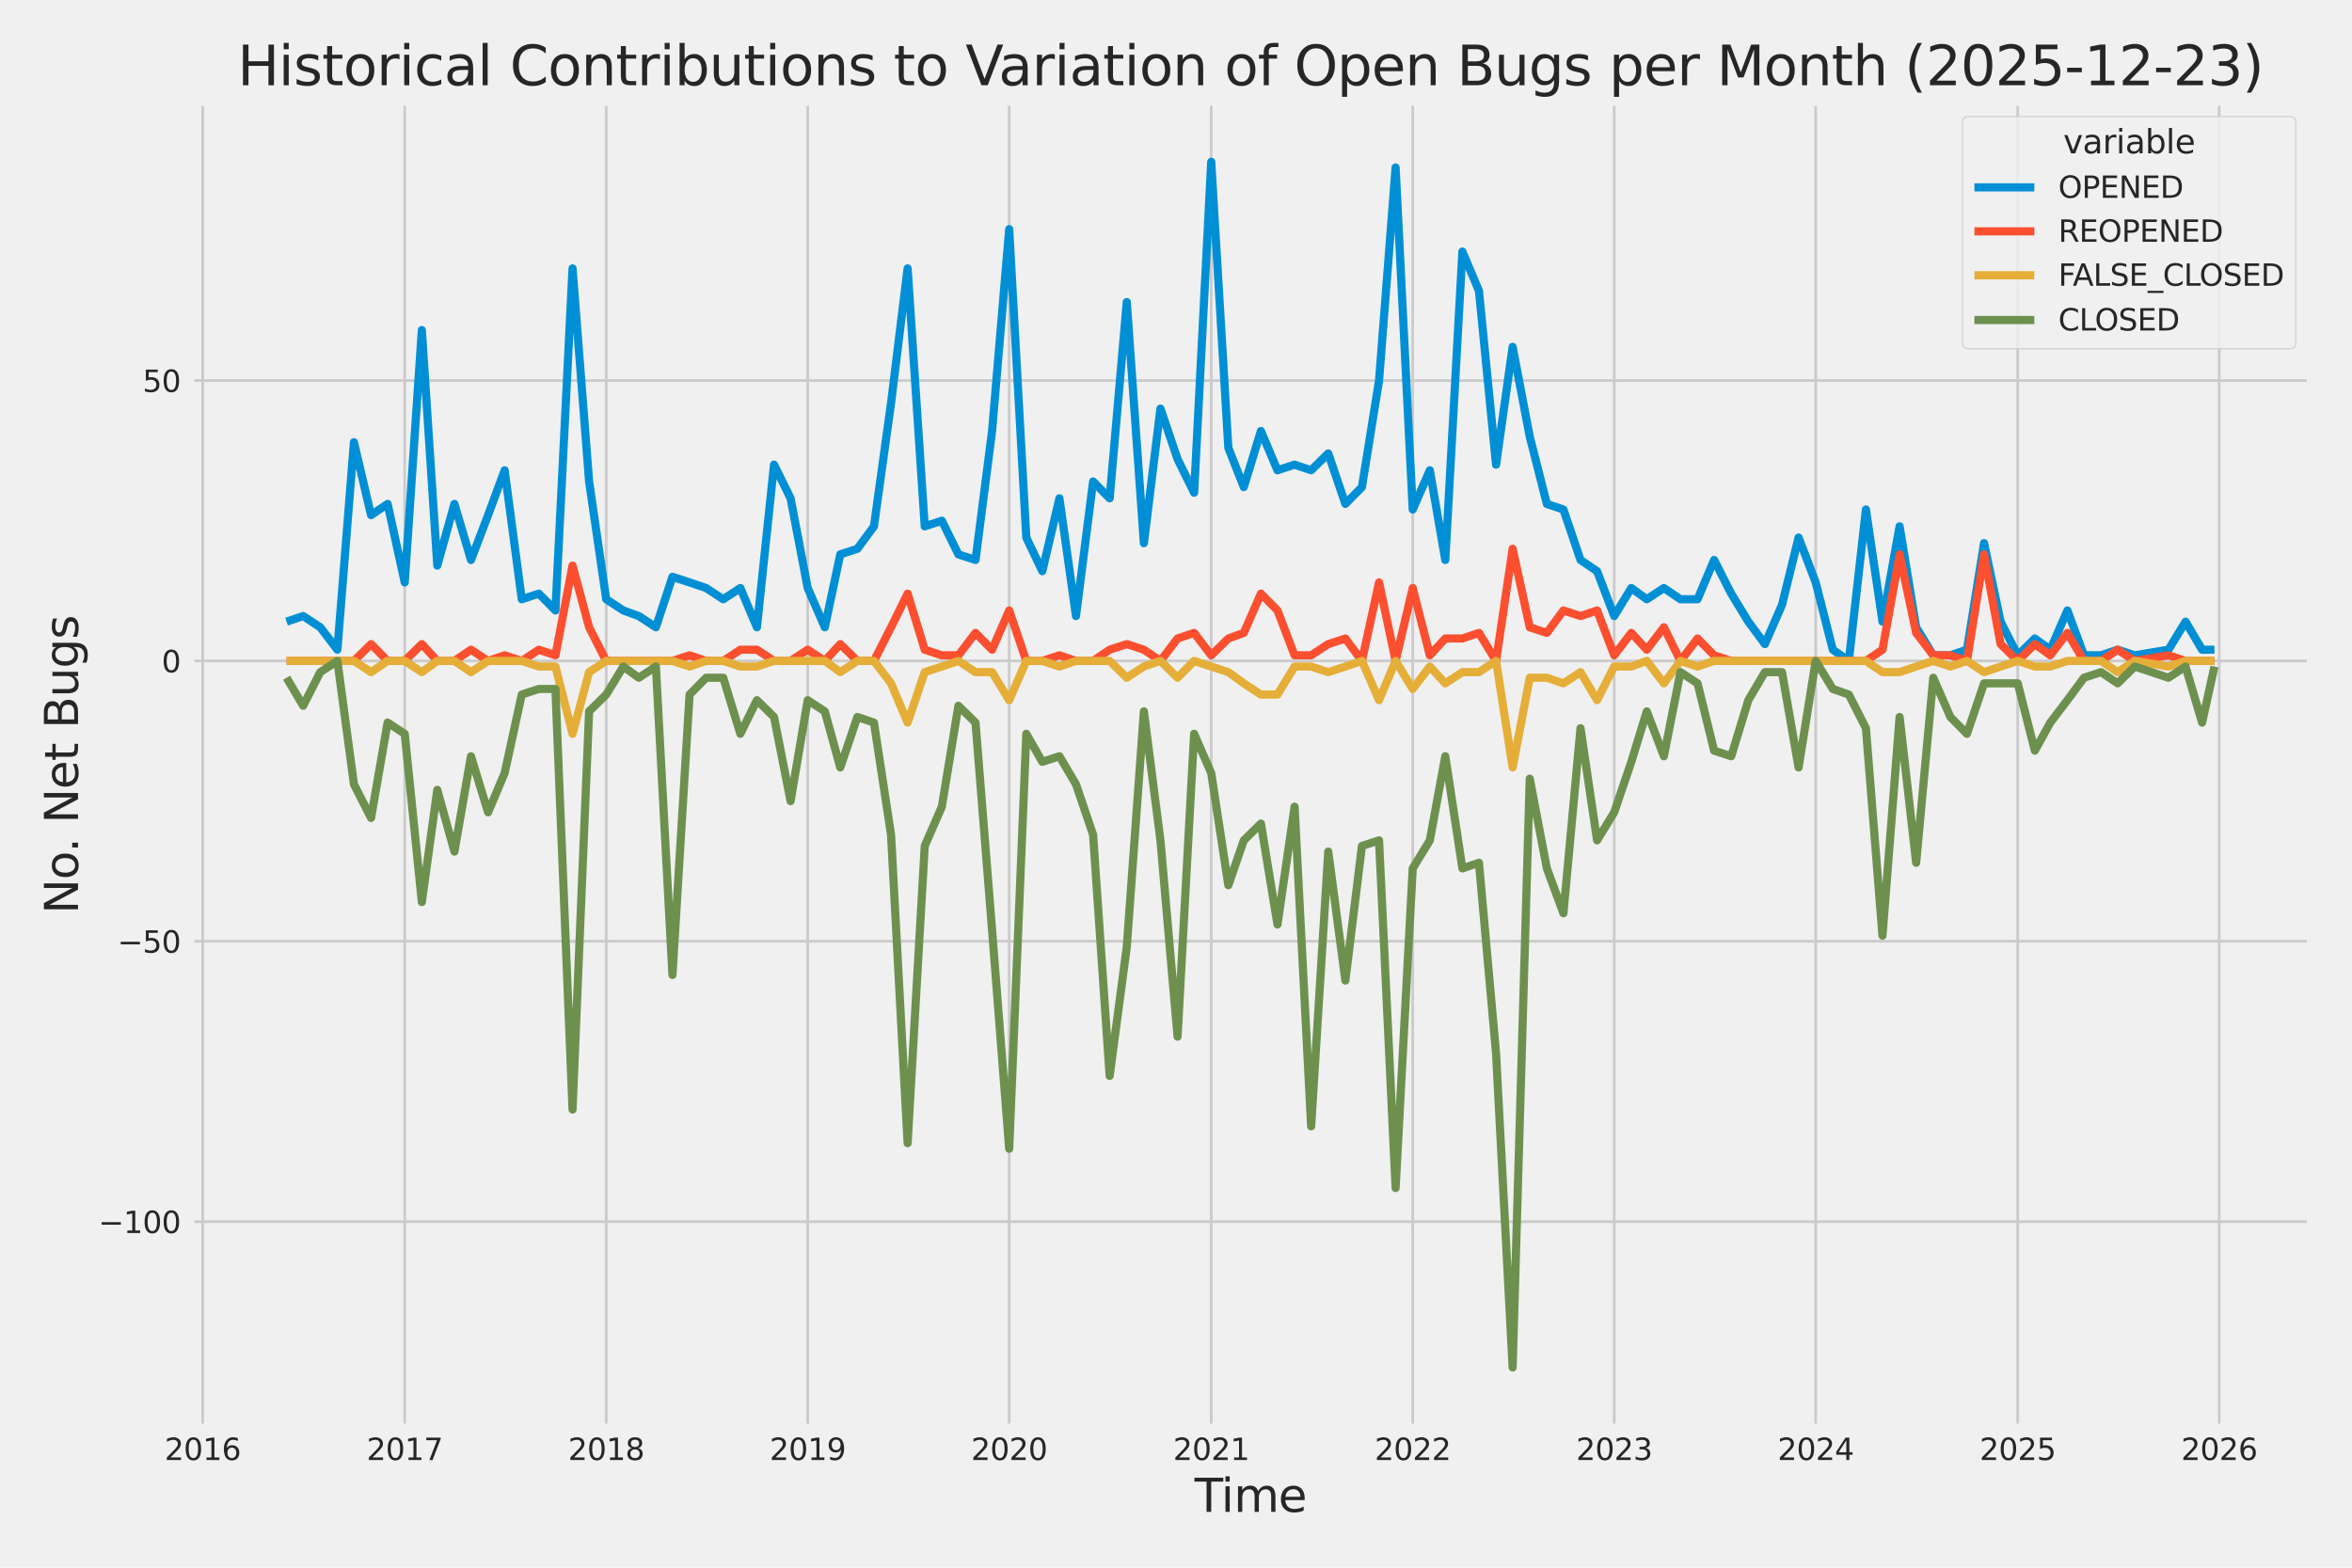 <?xml version="1.0" encoding="utf-8" standalone="no"?>
<!DOCTYPE svg PUBLIC "-//W3C//DTD SVG 1.1//EN"
  "http://www.w3.org/Graphics/SVG/1.1/DTD/svg11.dtd">
<svg xmlns:xlink="http://www.w3.org/1999/xlink" width="864pt" height="576pt" viewBox="0 0 864 576" xmlns="http://www.w3.org/2000/svg" version="1.1">
 <defs>
  <style type="text/css">*{stroke-linejoin: round; stroke-linecap: butt}</style>
 </defs>
 <g id="figure_1">
  <g id="patch_1">
   <path d="M 0 576 
L 864 576 
L 864 0 
L 0 0 
z
" style="fill: #f0f0f0"/>
  </g>
  <g id="axes_1">
   <g id="patch_2">
    <path d="M 69.87 524.58 
L 848.88 524.58 
L 848.88 37.32 
L 69.87 37.32 
z
" style="fill: #f0f0f0"/>
   </g>
   <g id="matplotlib.axis_1">
    <g id="xtick_1">
     <g id="line2d_1">
      <path d="M 74.457 524.58 
L 74.457 37.32 
" clip-path="url(#pd34b131191)" style="fill: none; stroke: #cbcbcb"/>
     </g>
     <g id="text_1">
      <!-- 2016 -->
      <g style="fill: #262626" transform="translate(60.459 536.438) scale(0.11 -0.11)">
       <defs>
        <path id="DejaVuSans-32" d="M 1228 531 
L 3431 531 
L 3431 0 
L 469 0 
L 469 531 
Q 828 903 1448 1529 
Q 2069 2156 2228 2338 
Q 2531 2678 2651 2914 
Q 2772 3150 2772 3378 
Q 2772 3750 2511 3984 
Q 2250 4219 1831 4219 
Q 1534 4219 1204 4116 
Q 875 4013 500 3803 
L 500 4441 
Q 881 4594 1212 4672 
Q 1544 4750 1819 4750 
Q 2544 4750 2975 4387 
Q 3406 4025 3406 3419 
Q 3406 3131 3298 2873 
Q 3191 2616 2906 2266 
Q 2828 2175 2409 1742 
Q 1991 1309 1228 531 
z
" transform="scale(0.016)"/>
        <path id="DejaVuSans-30" d="M 2034 4250 
Q 1547 4250 1301 3770 
Q 1056 3291 1056 2328 
Q 1056 1369 1301 889 
Q 1547 409 2034 409 
Q 2525 409 2770 889 
Q 3016 1369 3016 2328 
Q 3016 3291 2770 3770 
Q 2525 4250 2034 4250 
z
M 2034 4750 
Q 2819 4750 3233 4129 
Q 3647 3509 3647 2328 
Q 3647 1150 3233 529 
Q 2819 -91 2034 -91 
Q 1250 -91 836 529 
Q 422 1150 422 2328 
Q 422 3509 836 4129 
Q 1250 4750 2034 4750 
z
" transform="scale(0.016)"/>
        <path id="DejaVuSans-31" d="M 794 531 
L 1825 531 
L 1825 4091 
L 703 3866 
L 703 4441 
L 1819 4666 
L 2450 4666 
L 2450 531 
L 3481 531 
L 3481 0 
L 794 0 
L 794 531 
z
" transform="scale(0.016)"/>
        <path id="DejaVuSans-36" d="M 2113 2584 
Q 1688 2584 1439 2293 
Q 1191 2003 1191 1497 
Q 1191 994 1439 701 
Q 1688 409 2113 409 
Q 2538 409 2786 701 
Q 3034 994 3034 1497 
Q 3034 2003 2786 2293 
Q 2538 2584 2113 2584 
z
M 3366 4563 
L 3366 3988 
Q 3128 4100 2886 4159 
Q 2644 4219 2406 4219 
Q 1781 4219 1451 3797 
Q 1122 3375 1075 2522 
Q 1259 2794 1537 2939 
Q 1816 3084 2150 3084 
Q 2853 3084 3261 2657 
Q 3669 2231 3669 1497 
Q 3669 778 3244 343 
Q 2819 -91 2113 -91 
Q 1303 -91 875 529 
Q 447 1150 447 2328 
Q 447 3434 972 4092 
Q 1497 4750 2381 4750 
Q 2619 4750 2861 4703 
Q 3103 4656 3366 4563 
z
" transform="scale(0.016)"/>
       </defs>
       <use xlink:href="#DejaVuSans-32"/>
       <use xlink:href="#DejaVuSans-30" transform="translate(63.623 0)"/>
       <use xlink:href="#DejaVuSans-31" transform="translate(127.246 0)"/>
       <use xlink:href="#DejaVuSans-36" transform="translate(190.869 0)"/>
      </g>
     </g>
    </g>
    <g id="xtick_2">
     <g id="line2d_2">
      <path d="M 148.675 524.58 
L 148.675 37.32 
" clip-path="url(#pd34b131191)" style="fill: none; stroke: #cbcbcb"/>
     </g>
     <g id="text_2">
      <!-- 2017 -->
      <g style="fill: #262626" transform="translate(134.678 536.438) scale(0.11 -0.11)">
       <defs>
        <path id="DejaVuSans-37" d="M 525 4666 
L 3525 4666 
L 3525 4397 
L 1831 0 
L 1172 0 
L 2766 4134 
L 525 4134 
L 525 4666 
z
" transform="scale(0.016)"/>
       </defs>
       <use xlink:href="#DejaVuSans-32"/>
       <use xlink:href="#DejaVuSans-30" transform="translate(63.623 0)"/>
       <use xlink:href="#DejaVuSans-31" transform="translate(127.246 0)"/>
       <use xlink:href="#DejaVuSans-37" transform="translate(190.869 0)"/>
      </g>
     </g>
    </g>
    <g id="xtick_3">
     <g id="line2d_3">
      <path d="M 222.691 524.58 
L 222.691 37.32 
" clip-path="url(#pd34b131191)" style="fill: none; stroke: #cbcbcb"/>
     </g>
     <g id="text_3">
      <!-- 2018 -->
      <g style="fill: #262626" transform="translate(208.693 536.438) scale(0.11 -0.11)">
       <defs>
        <path id="DejaVuSans-38" d="M 2034 2216 
Q 1584 2216 1326 1975 
Q 1069 1734 1069 1313 
Q 1069 891 1326 650 
Q 1584 409 2034 409 
Q 2484 409 2743 651 
Q 3003 894 3003 1313 
Q 3003 1734 2745 1975 
Q 2488 2216 2034 2216 
z
M 1403 2484 
Q 997 2584 770 2862 
Q 544 3141 544 3541 
Q 544 4100 942 4425 
Q 1341 4750 2034 4750 
Q 2731 4750 3128 4425 
Q 3525 4100 3525 3541 
Q 3525 3141 3298 2862 
Q 3072 2584 2669 2484 
Q 3125 2378 3379 2068 
Q 3634 1759 3634 1313 
Q 3634 634 3220 271 
Q 2806 -91 2034 -91 
Q 1263 -91 848 271 
Q 434 634 434 1313 
Q 434 1759 690 2068 
Q 947 2378 1403 2484 
z
M 1172 3481 
Q 1172 3119 1398 2916 
Q 1625 2713 2034 2713 
Q 2441 2713 2670 2916 
Q 2900 3119 2900 3481 
Q 2900 3844 2670 4047 
Q 2441 4250 2034 4250 
Q 1625 4250 1398 4047 
Q 1172 3844 1172 3481 
z
" transform="scale(0.016)"/>
       </defs>
       <use xlink:href="#DejaVuSans-32"/>
       <use xlink:href="#DejaVuSans-30" transform="translate(63.623 0)"/>
       <use xlink:href="#DejaVuSans-31" transform="translate(127.246 0)"/>
       <use xlink:href="#DejaVuSans-38" transform="translate(190.869 0)"/>
      </g>
     </g>
    </g>
    <g id="xtick_4">
     <g id="line2d_4">
      <path d="M 296.707 524.58 
L 296.707 37.32 
" clip-path="url(#pd34b131191)" style="fill: none; stroke: #cbcbcb"/>
     </g>
     <g id="text_4">
      <!-- 2019 -->
      <g style="fill: #262626" transform="translate(282.709 536.438) scale(0.11 -0.11)">
       <defs>
        <path id="DejaVuSans-39" d="M 703 97 
L 703 672 
Q 941 559 1184 500 
Q 1428 441 1663 441 
Q 2288 441 2617 861 
Q 2947 1281 2994 2138 
Q 2813 1869 2534 1725 
Q 2256 1581 1919 1581 
Q 1219 1581 811 2004 
Q 403 2428 403 3163 
Q 403 3881 828 4315 
Q 1253 4750 1959 4750 
Q 2769 4750 3195 4129 
Q 3622 3509 3622 2328 
Q 3622 1225 3098 567 
Q 2575 -91 1691 -91 
Q 1453 -91 1209 -44 
Q 966 3 703 97 
z
M 1959 2075 
Q 2384 2075 2632 2365 
Q 2881 2656 2881 3163 
Q 2881 3666 2632 3958 
Q 2384 4250 1959 4250 
Q 1534 4250 1286 3958 
Q 1038 3666 1038 3163 
Q 1038 2656 1286 2365 
Q 1534 2075 1959 2075 
z
" transform="scale(0.016)"/>
       </defs>
       <use xlink:href="#DejaVuSans-32"/>
       <use xlink:href="#DejaVuSans-30" transform="translate(63.623 0)"/>
       <use xlink:href="#DejaVuSans-31" transform="translate(127.246 0)"/>
       <use xlink:href="#DejaVuSans-39" transform="translate(190.869 0)"/>
      </g>
     </g>
    </g>
    <g id="xtick_5">
     <g id="line2d_5">
      <path d="M 370.723 524.58 
L 370.723 37.32 
" clip-path="url(#pd34b131191)" style="fill: none; stroke: #cbcbcb"/>
     </g>
     <g id="text_5">
      <!-- 2020 -->
      <g style="fill: #262626" transform="translate(356.725 536.438) scale(0.11 -0.11)">
       <use xlink:href="#DejaVuSans-32"/>
       <use xlink:href="#DejaVuSans-30" transform="translate(63.623 0)"/>
       <use xlink:href="#DejaVuSans-32" transform="translate(127.246 0)"/>
       <use xlink:href="#DejaVuSans-30" transform="translate(190.869 0)"/>
      </g>
     </g>
    </g>
    <g id="xtick_6">
     <g id="line2d_6">
      <path d="M 444.941 524.58 
L 444.941 37.32 
" clip-path="url(#pd34b131191)" style="fill: none; stroke: #cbcbcb"/>
     </g>
     <g id="text_6">
      <!-- 2021 -->
      <g style="fill: #262626" transform="translate(430.944 536.438) scale(0.11 -0.11)">
       <use xlink:href="#DejaVuSans-32"/>
       <use xlink:href="#DejaVuSans-30" transform="translate(63.623 0)"/>
       <use xlink:href="#DejaVuSans-32" transform="translate(127.246 0)"/>
       <use xlink:href="#DejaVuSans-31" transform="translate(190.869 0)"/>
      </g>
     </g>
    </g>
    <g id="xtick_7">
     <g id="line2d_7">
      <path d="M 518.957 524.58 
L 518.957 37.32 
" clip-path="url(#pd34b131191)" style="fill: none; stroke: #cbcbcb"/>
     </g>
     <g id="text_7">
      <!-- 2022 -->
      <g style="fill: #262626" transform="translate(504.959 536.438) scale(0.11 -0.11)">
       <use xlink:href="#DejaVuSans-32"/>
       <use xlink:href="#DejaVuSans-30" transform="translate(63.623 0)"/>
       <use xlink:href="#DejaVuSans-32" transform="translate(127.246 0)"/>
       <use xlink:href="#DejaVuSans-32" transform="translate(190.869 0)"/>
      </g>
     </g>
    </g>
    <g id="xtick_8">
     <g id="line2d_8">
      <path d="M 592.973 524.58 
L 592.973 37.32 
" clip-path="url(#pd34b131191)" style="fill: none; stroke: #cbcbcb"/>
     </g>
     <g id="text_8">
      <!-- 2023 -->
      <g style="fill: #262626" transform="translate(578.975 536.438) scale(0.11 -0.11)">
       <defs>
        <path id="DejaVuSans-33" d="M 2597 2516 
Q 3050 2419 3304 2112 
Q 3559 1806 3559 1356 
Q 3559 666 3084 287 
Q 2609 -91 1734 -91 
Q 1441 -91 1130 -33 
Q 819 25 488 141 
L 488 750 
Q 750 597 1062 519 
Q 1375 441 1716 441 
Q 2309 441 2620 675 
Q 2931 909 2931 1356 
Q 2931 1769 2642 2001 
Q 2353 2234 1838 2234 
L 1294 2234 
L 1294 2753 
L 1863 2753 
Q 2328 2753 2575 2939 
Q 2822 3125 2822 3475 
Q 2822 3834 2567 4026 
Q 2313 4219 1838 4219 
Q 1578 4219 1281 4162 
Q 984 4106 628 3988 
L 628 4550 
Q 988 4650 1302 4700 
Q 1616 4750 1894 4750 
Q 2613 4750 3031 4423 
Q 3450 4097 3450 3541 
Q 3450 3153 3228 2886 
Q 3006 2619 2597 2516 
z
" transform="scale(0.016)"/>
       </defs>
       <use xlink:href="#DejaVuSans-32"/>
       <use xlink:href="#DejaVuSans-30" transform="translate(63.623 0)"/>
       <use xlink:href="#DejaVuSans-32" transform="translate(127.246 0)"/>
       <use xlink:href="#DejaVuSans-33" transform="translate(190.869 0)"/>
      </g>
     </g>
    </g>
    <g id="xtick_9">
     <g id="line2d_9">
      <path d="M 666.989 524.58 
L 666.989 37.32 
" clip-path="url(#pd34b131191)" style="fill: none; stroke: #cbcbcb"/>
     </g>
     <g id="text_9">
      <!-- 2024 -->
      <g style="fill: #262626" transform="translate(652.991 536.438) scale(0.11 -0.11)">
       <defs>
        <path id="DejaVuSans-34" d="M 2419 4116 
L 825 1625 
L 2419 1625 
L 2419 4116 
z
M 2253 4666 
L 3047 4666 
L 3047 1625 
L 3713 1625 
L 3713 1100 
L 3047 1100 
L 3047 0 
L 2419 0 
L 2419 1100 
L 313 1100 
L 313 1709 
L 2253 4666 
z
" transform="scale(0.016)"/>
       </defs>
       <use xlink:href="#DejaVuSans-32"/>
       <use xlink:href="#DejaVuSans-30" transform="translate(63.623 0)"/>
       <use xlink:href="#DejaVuSans-32" transform="translate(127.246 0)"/>
       <use xlink:href="#DejaVuSans-34" transform="translate(190.869 0)"/>
      </g>
     </g>
    </g>
    <g id="xtick_10">
     <g id="line2d_10">
      <path d="M 741.207 524.58 
L 741.207 37.32 
" clip-path="url(#pd34b131191)" style="fill: none; stroke: #cbcbcb"/>
     </g>
     <g id="text_10">
      <!-- 2025 -->
      <g style="fill: #262626" transform="translate(727.21 536.438) scale(0.11 -0.11)">
       <defs>
        <path id="DejaVuSans-35" d="M 691 4666 
L 3169 4666 
L 3169 4134 
L 1269 4134 
L 1269 2991 
Q 1406 3038 1543 3061 
Q 1681 3084 1819 3084 
Q 2600 3084 3056 2656 
Q 3513 2228 3513 1497 
Q 3513 744 3044 326 
Q 2575 -91 1722 -91 
Q 1428 -91 1123 -41 
Q 819 9 494 109 
L 494 744 
Q 775 591 1075 516 
Q 1375 441 1709 441 
Q 2250 441 2565 725 
Q 2881 1009 2881 1497 
Q 2881 1984 2565 2268 
Q 2250 2553 1709 2553 
Q 1456 2553 1204 2497 
Q 953 2441 691 2322 
L 691 4666 
z
" transform="scale(0.016)"/>
       </defs>
       <use xlink:href="#DejaVuSans-32"/>
       <use xlink:href="#DejaVuSans-30" transform="translate(63.623 0)"/>
       <use xlink:href="#DejaVuSans-32" transform="translate(127.246 0)"/>
       <use xlink:href="#DejaVuSans-35" transform="translate(190.869 0)"/>
      </g>
     </g>
    </g>
    <g id="xtick_11">
     <g id="line2d_11">
      <path d="M 815.223 524.58 
L 815.223 37.32 
" clip-path="url(#pd34b131191)" style="fill: none; stroke: #cbcbcb"/>
     </g>
     <g id="text_11">
      <!-- 2026 -->
      <g style="fill: #262626" transform="translate(801.225 536.438) scale(0.11 -0.11)">
       <use xlink:href="#DejaVuSans-32"/>
       <use xlink:href="#DejaVuSans-30" transform="translate(63.623 0)"/>
       <use xlink:href="#DejaVuSans-32" transform="translate(127.246 0)"/>
       <use xlink:href="#DejaVuSans-36" transform="translate(190.869 0)"/>
      </g>
     </g>
    </g>
    <g id="text_12">
     <!-- Time -->
     <g style="fill: #262626" transform="translate(438.823 555.491) scale(0.168 -0.168)">
      <defs>
       <path id="DejaVuSans-54" d="M -19 4666 
L 3928 4666 
L 3928 4134 
L 2272 4134 
L 2272 0 
L 1638 0 
L 1638 4134 
L -19 4134 
L -19 4666 
z
" transform="scale(0.016)"/>
       <path id="DejaVuSans-69" d="M 603 3500 
L 1178 3500 
L 1178 0 
L 603 0 
L 603 3500 
z
M 603 4863 
L 1178 4863 
L 1178 4134 
L 603 4134 
L 603 4863 
z
" transform="scale(0.016)"/>
       <path id="DejaVuSans-6d" d="M 3328 2828 
Q 3544 3216 3844 3400 
Q 4144 3584 4550 3584 
Q 5097 3584 5394 3201 
Q 5691 2819 5691 2113 
L 5691 0 
L 5113 0 
L 5113 2094 
Q 5113 2597 4934 2840 
Q 4756 3084 4391 3084 
Q 3944 3084 3684 2787 
Q 3425 2491 3425 1978 
L 3425 0 
L 2847 0 
L 2847 2094 
Q 2847 2600 2669 2842 
Q 2491 3084 2119 3084 
Q 1678 3084 1418 2786 
Q 1159 2488 1159 1978 
L 1159 0 
L 581 0 
L 581 3500 
L 1159 3500 
L 1159 2956 
Q 1356 3278 1631 3431 
Q 1906 3584 2284 3584 
Q 2666 3584 2933 3390 
Q 3200 3197 3328 2828 
z
" transform="scale(0.016)"/>
       <path id="DejaVuSans-65" d="M 3597 1894 
L 3597 1613 
L 953 1613 
Q 991 1019 1311 708 
Q 1631 397 2203 397 
Q 2534 397 2845 478 
Q 3156 559 3463 722 
L 3463 178 
Q 3153 47 2828 -22 
Q 2503 -91 2169 -91 
Q 1331 -91 842 396 
Q 353 884 353 1716 
Q 353 2575 817 3079 
Q 1281 3584 2069 3584 
Q 2775 3584 3186 3129 
Q 3597 2675 3597 1894 
z
M 3022 2063 
Q 3016 2534 2758 2815 
Q 2500 3097 2075 3097 
Q 1594 3097 1305 2825 
Q 1016 2553 972 2059 
L 3022 2063 
z
" transform="scale(0.016)"/>
      </defs>
      <use xlink:href="#DejaVuSans-54"/>
      <use xlink:href="#DejaVuSans-69" transform="translate(57.959 0)"/>
      <use xlink:href="#DejaVuSans-6d" transform="translate(85.742 0)"/>
      <use xlink:href="#DejaVuSans-65" transform="translate(183.154 0)"/>
     </g>
    </g>
   </g>
   <g id="matplotlib.axis_2">
    <g id="ytick_1">
     <g id="line2d_12">
      <path d="M 69.87 448.864 
L 848.88 448.864 
" clip-path="url(#pd34b131191)" style="fill: none; stroke: #cbcbcb"/>
     </g>
     <g id="text_13">
      <!-- −100 -->
      <g style="fill: #262626" transform="translate(36.156 453.043) scale(0.11 -0.11)">
       <defs>
        <path id="DejaVuSans-2212" d="M 678 2272 
L 4684 2272 
L 4684 1741 
L 678 1741 
L 678 2272 
z
" transform="scale(0.016)"/>
       </defs>
       <use xlink:href="#DejaVuSans-2212"/>
       <use xlink:href="#DejaVuSans-31" transform="translate(83.789 0)"/>
       <use xlink:href="#DejaVuSans-30" transform="translate(147.412 0)"/>
       <use xlink:href="#DejaVuSans-30" transform="translate(211.035 0)"/>
      </g>
     </g>
    </g>
    <g id="ytick_2">
     <g id="line2d_13">
      <path d="M 69.87 345.849 
L 848.88 345.849 
" clip-path="url(#pd34b131191)" style="fill: none; stroke: #cbcbcb"/>
     </g>
     <g id="text_14">
      <!-- −50 -->
      <g style="fill: #262626" transform="translate(43.155 350.028) scale(0.11 -0.11)">
       <use xlink:href="#DejaVuSans-2212"/>
       <use xlink:href="#DejaVuSans-35" transform="translate(83.789 0)"/>
       <use xlink:href="#DejaVuSans-30" transform="translate(147.412 0)"/>
      </g>
     </g>
    </g>
    <g id="ytick_3">
     <g id="line2d_14">
      <path d="M 69.87 242.835 
L 848.88 242.835 
" clip-path="url(#pd34b131191)" style="fill: none; stroke: #cbcbcb"/>
     </g>
     <g id="text_15">
      <!-- 0 -->
      <g style="fill: #262626" transform="translate(59.371 247.014) scale(0.11 -0.11)">
       <use xlink:href="#DejaVuSans-30"/>
      </g>
     </g>
    </g>
    <g id="ytick_4">
     <g id="line2d_15">
      <path d="M 69.87 139.82 
L 848.88 139.82 
" clip-path="url(#pd34b131191)" style="fill: none; stroke: #cbcbcb"/>
     </g>
     <g id="text_16">
      <!-- 50 -->
      <g style="fill: #262626" transform="translate(52.373 143.999) scale(0.11 -0.11)">
       <use xlink:href="#DejaVuSans-35"/>
       <use xlink:href="#DejaVuSans-30" transform="translate(63.623 0)"/>
      </g>
     </g>
    </g>
    <g id="text_17">
     <!-- No. Net Bugs -->
     <g style="fill: #262626" transform="translate(28.662 335.777) rotate(-90) scale(0.168 -0.168)">
      <defs>
       <path id="DejaVuSans-4e" d="M 628 4666 
L 1478 4666 
L 3547 763 
L 3547 4666 
L 4159 4666 
L 4159 0 
L 3309 0 
L 1241 3903 
L 1241 0 
L 628 0 
L 628 4666 
z
" transform="scale(0.016)"/>
       <path id="DejaVuSans-6f" d="M 1959 3097 
Q 1497 3097 1228 2736 
Q 959 2375 959 1747 
Q 959 1119 1226 758 
Q 1494 397 1959 397 
Q 2419 397 2687 759 
Q 2956 1122 2956 1747 
Q 2956 2369 2687 2733 
Q 2419 3097 1959 3097 
z
M 1959 3584 
Q 2709 3584 3137 3096 
Q 3566 2609 3566 1747 
Q 3566 888 3137 398 
Q 2709 -91 1959 -91 
Q 1206 -91 779 398 
Q 353 888 353 1747 
Q 353 2609 779 3096 
Q 1206 3584 1959 3584 
z
" transform="scale(0.016)"/>
       <path id="DejaVuSans-2e" d="M 684 794 
L 1344 794 
L 1344 0 
L 684 0 
L 684 794 
z
" transform="scale(0.016)"/>
       <path id="DejaVuSans-20" transform="scale(0.016)"/>
       <path id="DejaVuSans-74" d="M 1172 4494 
L 1172 3500 
L 2356 3500 
L 2356 3053 
L 1172 3053 
L 1172 1153 
Q 1172 725 1289 603 
Q 1406 481 1766 481 
L 2356 481 
L 2356 0 
L 1766 0 
Q 1100 0 847 248 
Q 594 497 594 1153 
L 594 3053 
L 172 3053 
L 172 3500 
L 594 3500 
L 594 4494 
L 1172 4494 
z
" transform="scale(0.016)"/>
       <path id="DejaVuSans-42" d="M 1259 2228 
L 1259 519 
L 2272 519 
Q 2781 519 3026 730 
Q 3272 941 3272 1375 
Q 3272 1813 3026 2020 
Q 2781 2228 2272 2228 
L 1259 2228 
z
M 1259 4147 
L 1259 2741 
L 2194 2741 
Q 2656 2741 2882 2914 
Q 3109 3088 3109 3444 
Q 3109 3797 2882 3972 
Q 2656 4147 2194 4147 
L 1259 4147 
z
M 628 4666 
L 2241 4666 
Q 2963 4666 3353 4366 
Q 3744 4066 3744 3513 
Q 3744 3084 3544 2831 
Q 3344 2578 2956 2516 
Q 3422 2416 3680 2098 
Q 3938 1781 3938 1306 
Q 3938 681 3513 340 
Q 3088 0 2303 0 
L 628 0 
L 628 4666 
z
" transform="scale(0.016)"/>
       <path id="DejaVuSans-75" d="M 544 1381 
L 544 3500 
L 1119 3500 
L 1119 1403 
Q 1119 906 1312 657 
Q 1506 409 1894 409 
Q 2359 409 2629 706 
Q 2900 1003 2900 1516 
L 2900 3500 
L 3475 3500 
L 3475 0 
L 2900 0 
L 2900 538 
Q 2691 219 2414 64 
Q 2138 -91 1772 -91 
Q 1169 -91 856 284 
Q 544 659 544 1381 
z
M 1991 3584 
L 1991 3584 
z
" transform="scale(0.016)"/>
       <path id="DejaVuSans-67" d="M 2906 1791 
Q 2906 2416 2648 2759 
Q 2391 3103 1925 3103 
Q 1463 3103 1205 2759 
Q 947 2416 947 1791 
Q 947 1169 1205 825 
Q 1463 481 1925 481 
Q 2391 481 2648 825 
Q 2906 1169 2906 1791 
z
M 3481 434 
Q 3481 -459 3084 -895 
Q 2688 -1331 1869 -1331 
Q 1566 -1331 1297 -1286 
Q 1028 -1241 775 -1147 
L 775 -588 
Q 1028 -725 1275 -790 
Q 1522 -856 1778 -856 
Q 2344 -856 2625 -561 
Q 2906 -266 2906 331 
L 2906 616 
Q 2728 306 2450 153 
Q 2172 0 1784 0 
Q 1141 0 747 490 
Q 353 981 353 1791 
Q 353 2603 747 3093 
Q 1141 3584 1784 3584 
Q 2172 3584 2450 3431 
Q 2728 3278 2906 2969 
L 2906 3500 
L 3481 3500 
L 3481 434 
z
" transform="scale(0.016)"/>
       <path id="DejaVuSans-73" d="M 2834 3397 
L 2834 2853 
Q 2591 2978 2328 3040 
Q 2066 3103 1784 3103 
Q 1356 3103 1142 2972 
Q 928 2841 928 2578 
Q 928 2378 1081 2264 
Q 1234 2150 1697 2047 
L 1894 2003 
Q 2506 1872 2764 1633 
Q 3022 1394 3022 966 
Q 3022 478 2636 193 
Q 2250 -91 1575 -91 
Q 1294 -91 989 -36 
Q 684 19 347 128 
L 347 722 
Q 666 556 975 473 
Q 1284 391 1588 391 
Q 1994 391 2212 530 
Q 2431 669 2431 922 
Q 2431 1156 2273 1281 
Q 2116 1406 1581 1522 
L 1381 1569 
Q 847 1681 609 1914 
Q 372 2147 372 2553 
Q 372 3047 722 3315 
Q 1072 3584 1716 3584 
Q 2034 3584 2315 3537 
Q 2597 3491 2834 3397 
z
" transform="scale(0.016)"/>
      </defs>
      <use xlink:href="#DejaVuSans-4e"/>
      <use xlink:href="#DejaVuSans-6f" transform="translate(74.805 0)"/>
      <use xlink:href="#DejaVuSans-2e" transform="translate(134.236 0)"/>
      <use xlink:href="#DejaVuSans-20" transform="translate(166.023 0)"/>
      <use xlink:href="#DejaVuSans-4e" transform="translate(197.811 0)"/>
      <use xlink:href="#DejaVuSans-65" transform="translate(272.615 0)"/>
      <use xlink:href="#DejaVuSans-74" transform="translate(334.139 0)"/>
      <use xlink:href="#DejaVuSans-20" transform="translate(373.348 0)"/>
      <use xlink:href="#DejaVuSans-42" transform="translate(405.135 0)"/>
      <use xlink:href="#DejaVuSans-75" transform="translate(473.738 0)"/>
      <use xlink:href="#DejaVuSans-67" transform="translate(537.117 0)"/>
      <use xlink:href="#DejaVuSans-73" transform="translate(600.594 0)"/>
     </g>
    </g>
   </g>
   <g id="FillBetweenPolyCollection_1">
    <defs>
     <path id="mb3da211cef" d="M 105.28 -347.588 
L 105.28 -347.588 
L 111.363 -349.648 
L 117.649 -345.527 
L 123.936 -337.286 
L 130.019 -413.517 
L 136.305 -386.733 
L 142.389 -390.854 
L 148.675 -362.01 
L 154.961 -454.723 
L 160.639 -368.191 
L 166.926 -390.854 
L 173.009 -370.251 
L 179.295 -386.733 
L 185.379 -403.216 
L 191.665 -355.829 
L 197.951 -357.889 
L 204.035 -351.708 
L 210.321 -477.386 
L 216.405 -399.095 
L 222.691 -355.829 
L 228.977 -351.708 
L 234.655 -349.648 
L 240.941 -345.527 
L 247.025 -364.07 
L 253.311 -362.01 
L 259.395 -359.949 
L 265.681 -355.829 
L 271.967 -359.949 
L 278.051 -345.527 
L 284.337 -405.276 
L 290.42 -392.914 
L 296.707 -359.949 
L 302.993 -345.527 
L 308.671 -372.311 
L 314.957 -374.371 
L 321.041 -382.613 
L 327.327 -427.939 
L 333.41 -477.386 
L 339.697 -382.613 
L 345.983 -384.673 
L 352.067 -372.311 
L 358.353 -370.251 
L 364.436 -417.638 
L 370.723 -491.808 
L 377.009 -378.492 
L 382.89 -366.13 
L 389.176 -392.914 
L 395.259 -349.648 
L 401.546 -399.095 
L 407.629 -392.914 
L 413.915 -465.024 
L 420.202 -376.432 
L 426.285 -425.879 
L 432.571 -407.336 
L 438.655 -394.974 
L 444.941 -516.532 
L 451.227 -411.457 
L 456.905 -397.035 
L 463.192 -417.638 
L 469.275 -403.216 
L 475.561 -405.276 
L 481.645 -403.216 
L 487.931 -409.396 
L 494.217 -390.854 
L 500.301 -397.035 
L 506.587 -436.18 
L 512.671 -514.472 
L 518.957 -388.793 
L 525.243 -403.216 
L 530.921 -370.251 
L 537.207 -483.567 
L 543.291 -469.145 
L 549.577 -405.276 
L 555.661 -448.542 
L 561.947 -415.577 
L 568.233 -390.854 
L 574.317 -388.793 
L 580.603 -370.251 
L 586.686 -366.13 
L 592.973 -349.648 
L 599.259 -359.949 
L 604.937 -355.829 
L 611.223 -359.949 
L 617.307 -355.829 
L 623.593 -355.829 
L 629.676 -370.251 
L 635.963 -357.889 
L 642.249 -347.588 
L 648.333 -339.346 
L 654.619 -353.768 
L 660.702 -378.492 
L 666.989 -362.01 
L 673.275 -337.286 
L 679.156 -333.165 
L 685.442 -388.793 
L 691.525 -347.588 
L 697.812 -382.613 
L 703.895 -345.527 
L 710.181 -335.226 
L 716.468 -335.226 
L 722.551 -337.286 
L 728.837 -376.432 
L 734.921 -347.588 
L 741.207 -335.226 
L 747.493 -341.407 
L 753.171 -337.286 
L 759.458 -351.708 
L 765.541 -335.226 
L 771.827 -335.226 
L 777.911 -337.286 
L 784.197 -335.226 
L 796.567 -337.286 
L 802.853 -347.588 
L 808.937 -337.286 
L 813.47 -337.286 
L 813.47 -337.286 
L 813.47 -337.286 
L 808.937 -337.286 
L 802.853 -347.588 
L 796.567 -337.286 
L 784.197 -335.226 
L 777.911 -337.286 
L 771.827 -335.226 
L 765.541 -335.226 
L 759.458 -351.708 
L 753.171 -337.286 
L 747.493 -341.407 
L 741.207 -335.226 
L 734.921 -347.588 
L 728.837 -376.432 
L 722.551 -337.286 
L 716.468 -335.226 
L 710.181 -335.226 
L 703.895 -345.527 
L 697.812 -382.613 
L 691.525 -347.588 
L 685.442 -388.793 
L 679.156 -333.165 
L 673.275 -337.286 
L 666.989 -362.01 
L 660.702 -378.492 
L 654.619 -353.768 
L 648.333 -339.346 
L 642.249 -347.588 
L 635.963 -357.889 
L 629.676 -370.251 
L 623.593 -355.829 
L 617.307 -355.829 
L 611.223 -359.949 
L 604.937 -355.829 
L 599.259 -359.949 
L 592.973 -349.648 
L 586.686 -366.13 
L 580.603 -370.251 
L 574.317 -388.793 
L 568.233 -390.854 
L 561.947 -415.577 
L 555.661 -448.542 
L 549.577 -405.276 
L 543.291 -469.145 
L 537.207 -483.567 
L 530.921 -370.251 
L 525.243 -403.216 
L 518.957 -388.793 
L 512.671 -514.472 
L 506.587 -436.18 
L 500.301 -397.035 
L 494.217 -390.854 
L 487.931 -409.396 
L 481.645 -403.216 
L 475.561 -405.276 
L 469.275 -403.216 
L 463.192 -417.638 
L 456.905 -397.035 
L 451.227 -411.457 
L 444.941 -516.532 
L 438.655 -394.974 
L 432.571 -407.336 
L 426.285 -425.879 
L 420.202 -376.432 
L 413.915 -465.024 
L 407.629 -392.914 
L 401.546 -399.095 
L 395.259 -349.648 
L 389.176 -392.914 
L 382.89 -366.13 
L 377.009 -378.492 
L 370.723 -491.808 
L 364.436 -417.638 
L 358.353 -370.251 
L 352.067 -372.311 
L 345.983 -384.673 
L 339.697 -382.613 
L 333.41 -477.386 
L 327.327 -427.939 
L 321.041 -382.613 
L 314.957 -374.371 
L 308.671 -372.311 
L 302.993 -345.527 
L 296.707 -359.949 
L 290.42 -392.914 
L 284.337 -405.276 
L 278.051 -345.527 
L 271.967 -359.949 
L 265.681 -355.829 
L 259.395 -359.949 
L 253.311 -362.01 
L 247.025 -364.07 
L 240.941 -345.527 
L 234.655 -349.648 
L 228.977 -351.708 
L 222.691 -355.829 
L 216.405 -399.095 
L 210.321 -477.386 
L 204.035 -351.708 
L 197.951 -357.889 
L 191.665 -355.829 
L 185.379 -403.216 
L 179.295 -386.733 
L 173.009 -370.251 
L 166.926 -390.854 
L 160.639 -368.191 
L 154.961 -454.723 
L 148.675 -362.01 
L 142.389 -390.854 
L 136.305 -386.733 
L 130.019 -413.517 
L 123.936 -337.286 
L 117.649 -345.527 
L 111.363 -349.648 
L 105.28 -347.588 
z
" style="stroke: #008fd5; stroke-opacity: 0.2; stroke-width: 0.5"/>
    </defs>
    <g clip-path="url(#pd34b131191)">
     <use xlink:href="#mb3da211cef" x="0" y="576" style="fill: #008fd5; fill-opacity: 0.2; stroke: #008fd5; stroke-opacity: 0.2; stroke-width: 0.5"/>
    </g>
   </g>
   <g id="FillBetweenPolyCollection_2">
    <defs>
     <path id="m115377e18e" d="M 105.28 -333.165 
L 105.28 -333.165 
L 111.363 -333.165 
L 117.649 -333.165 
L 123.936 -333.165 
L 130.019 -333.165 
L 136.305 -339.346 
L 142.389 -333.165 
L 148.675 -333.165 
L 154.961 -339.346 
L 160.639 -333.165 
L 166.926 -333.165 
L 173.009 -337.286 
L 179.295 -333.165 
L 185.379 -335.226 
L 191.665 -333.165 
L 197.951 -337.286 
L 204.035 -335.226 
L 210.321 -368.191 
L 216.405 -345.527 
L 222.691 -333.165 
L 228.977 -333.165 
L 234.655 -333.165 
L 240.941 -333.165 
L 247.025 -333.165 
L 253.311 -335.226 
L 259.395 -333.165 
L 265.681 -333.165 
L 271.967 -337.286 
L 278.051 -337.286 
L 284.337 -333.165 
L 290.42 -333.165 
L 296.707 -337.286 
L 302.993 -333.165 
L 308.671 -339.346 
L 314.957 -333.165 
L 321.041 -333.165 
L 327.327 -345.527 
L 333.41 -357.889 
L 339.697 -337.286 
L 345.983 -335.226 
L 352.067 -335.226 
L 358.353 -343.467 
L 364.436 -337.286 
L 370.723 -351.708 
L 377.009 -333.165 
L 382.89 -333.165 
L 389.176 -335.226 
L 395.259 -333.165 
L 401.546 -333.165 
L 407.629 -337.286 
L 413.915 -339.346 
L 420.202 -337.286 
L 426.285 -333.165 
L 432.571 -341.407 
L 438.655 -343.467 
L 444.941 -335.226 
L 451.227 -341.407 
L 456.905 -343.467 
L 463.192 -357.889 
L 469.275 -351.708 
L 475.561 -335.226 
L 481.645 -335.226 
L 487.931 -339.346 
L 494.217 -341.407 
L 500.301 -333.165 
L 506.587 -362.01 
L 512.671 -333.165 
L 518.957 -359.949 
L 525.243 -335.226 
L 530.921 -341.407 
L 537.207 -341.407 
L 543.291 -343.467 
L 549.577 -333.165 
L 555.661 -374.371 
L 561.947 -345.527 
L 568.233 -343.467 
L 574.317 -351.708 
L 580.603 -349.648 
L 586.686 -351.708 
L 592.973 -335.226 
L 599.259 -343.467 
L 604.937 -337.286 
L 611.223 -345.527 
L 617.307 -333.165 
L 623.593 -341.407 
L 629.676 -335.226 
L 635.963 -333.165 
L 642.249 -333.165 
L 648.333 -333.165 
L 654.619 -333.165 
L 660.702 -333.165 
L 666.989 -333.165 
L 673.275 -333.165 
L 679.156 -333.165 
L 685.442 -333.165 
L 691.525 -337.286 
L 697.812 -372.311 
L 703.895 -343.467 
L 710.181 -335.226 
L 716.468 -335.226 
L 722.551 -333.165 
L 728.837 -372.311 
L 734.921 -339.346 
L 741.207 -333.165 
L 747.493 -339.346 
L 753.171 -335.226 
L 759.458 -343.467 
L 765.541 -333.165 
L 771.827 -333.165 
L 777.911 -337.286 
L 784.197 -333.165 
L 796.567 -335.226 
L 802.853 -333.165 
L 808.937 -333.165 
L 813.47 -333.165 
L 813.47 -333.165 
L 813.47 -333.165 
L 808.937 -333.165 
L 802.853 -333.165 
L 796.567 -335.226 
L 784.197 -333.165 
L 777.911 -337.286 
L 771.827 -333.165 
L 765.541 -333.165 
L 759.458 -343.467 
L 753.171 -335.226 
L 747.493 -339.346 
L 741.207 -333.165 
L 734.921 -339.346 
L 728.837 -372.311 
L 722.551 -333.165 
L 716.468 -335.226 
L 710.181 -335.226 
L 703.895 -343.467 
L 697.812 -372.311 
L 691.525 -337.286 
L 685.442 -333.165 
L 679.156 -333.165 
L 673.275 -333.165 
L 666.989 -333.165 
L 660.702 -333.165 
L 654.619 -333.165 
L 648.333 -333.165 
L 642.249 -333.165 
L 635.963 -333.165 
L 629.676 -335.226 
L 623.593 -341.407 
L 617.307 -333.165 
L 611.223 -345.527 
L 604.937 -337.286 
L 599.259 -343.467 
L 592.973 -335.226 
L 586.686 -351.708 
L 580.603 -349.648 
L 574.317 -351.708 
L 568.233 -343.467 
L 561.947 -345.527 
L 555.661 -374.371 
L 549.577 -333.165 
L 543.291 -343.467 
L 537.207 -341.407 
L 530.921 -341.407 
L 525.243 -335.226 
L 518.957 -359.949 
L 512.671 -333.165 
L 506.587 -362.01 
L 500.301 -333.165 
L 494.217 -341.407 
L 487.931 -339.346 
L 481.645 -335.226 
L 475.561 -335.226 
L 469.275 -351.708 
L 463.192 -357.889 
L 456.905 -343.467 
L 451.227 -341.407 
L 444.941 -335.226 
L 438.655 -343.467 
L 432.571 -341.407 
L 426.285 -333.165 
L 420.202 -337.286 
L 413.915 -339.346 
L 407.629 -337.286 
L 401.546 -333.165 
L 395.259 -333.165 
L 389.176 -335.226 
L 382.89 -333.165 
L 377.009 -333.165 
L 370.723 -351.708 
L 364.436 -337.286 
L 358.353 -343.467 
L 352.067 -335.226 
L 345.983 -335.226 
L 339.697 -337.286 
L 333.41 -357.889 
L 327.327 -345.527 
L 321.041 -333.165 
L 314.957 -333.165 
L 308.671 -339.346 
L 302.993 -333.165 
L 296.707 -337.286 
L 290.42 -333.165 
L 284.337 -333.165 
L 278.051 -337.286 
L 271.967 -337.286 
L 265.681 -333.165 
L 259.395 -333.165 
L 253.311 -335.226 
L 247.025 -333.165 
L 240.941 -333.165 
L 234.655 -333.165 
L 228.977 -333.165 
L 222.691 -333.165 
L 216.405 -345.527 
L 210.321 -368.191 
L 204.035 -335.226 
L 197.951 -337.286 
L 191.665 -333.165 
L 185.379 -335.226 
L 179.295 -333.165 
L 173.009 -337.286 
L 166.926 -333.165 
L 160.639 -333.165 
L 154.961 -339.346 
L 148.675 -333.165 
L 142.389 -333.165 
L 136.305 -339.346 
L 130.019 -333.165 
L 123.936 -333.165 
L 117.649 -333.165 
L 111.363 -333.165 
L 105.28 -333.165 
z
" style="stroke: #fc4f30; stroke-opacity: 0.2; stroke-width: 0.5"/>
    </defs>
    <g clip-path="url(#pd34b131191)">
     <use xlink:href="#m115377e18e" x="0" y="576" style="fill: #fc4f30; fill-opacity: 0.2; stroke: #fc4f30; stroke-opacity: 0.2; stroke-width: 0.5"/>
    </g>
   </g>
   <g id="FillBetweenPolyCollection_3">
    <defs>
     <path id="ma2c432452d" d="M 105.28 -333.165 
L 105.28 -333.165 
L 111.363 -333.165 
L 117.649 -333.165 
L 123.936 -333.165 
L 130.019 -333.165 
L 136.305 -329.045 
L 142.389 -333.165 
L 148.675 -333.165 
L 154.961 -329.045 
L 160.639 -333.165 
L 166.926 -333.165 
L 173.009 -329.045 
L 179.295 -333.165 
L 185.379 -333.165 
L 191.665 -333.165 
L 197.951 -331.105 
L 204.035 -331.105 
L 210.321 -306.382 
L 216.405 -329.045 
L 222.691 -333.165 
L 228.977 -333.165 
L 234.655 -333.165 
L 240.941 -333.165 
L 247.025 -333.165 
L 253.311 -331.105 
L 259.395 -333.165 
L 265.681 -333.165 
L 271.967 -331.105 
L 278.051 -331.105 
L 284.337 -333.165 
L 290.42 -333.165 
L 296.707 -333.165 
L 302.993 -333.165 
L 308.671 -329.045 
L 314.957 -333.165 
L 321.041 -333.165 
L 327.327 -324.924 
L 333.41 -310.502 
L 339.697 -329.045 
L 345.983 -331.105 
L 352.067 -333.165 
L 358.353 -329.045 
L 364.436 -329.045 
L 370.723 -318.743 
L 377.009 -333.165 
L 382.89 -333.165 
L 389.176 -331.105 
L 395.259 -333.165 
L 401.546 -333.165 
L 407.629 -333.165 
L 413.915 -326.985 
L 420.202 -331.105 
L 426.285 -333.165 
L 432.571 -326.985 
L 438.655 -333.165 
L 444.941 -331.105 
L 451.227 -329.045 
L 456.905 -324.924 
L 463.192 -320.804 
L 469.275 -320.804 
L 475.561 -331.105 
L 481.645 -331.105 
L 487.931 -329.045 
L 494.217 -331.105 
L 500.301 -333.165 
L 506.587 -318.743 
L 512.671 -333.165 
L 518.957 -322.864 
L 525.243 -331.105 
L 530.921 -324.924 
L 537.207 -329.045 
L 543.291 -329.045 
L 549.577 -333.165 
L 555.661 -294.02 
L 561.947 -326.985 
L 568.233 -326.985 
L 574.317 -324.924 
L 580.603 -329.045 
L 586.686 -318.743 
L 592.973 -331.105 
L 599.259 -331.105 
L 604.937 -333.165 
L 611.223 -324.924 
L 617.307 -333.165 
L 623.593 -331.105 
L 629.676 -333.165 
L 635.963 -333.165 
L 642.249 -333.165 
L 648.333 -333.165 
L 654.619 -333.165 
L 660.702 -333.165 
L 666.989 -333.165 
L 673.275 -333.165 
L 679.156 -333.165 
L 685.442 -333.165 
L 691.525 -329.045 
L 697.812 -329.045 
L 703.895 -331.105 
L 710.181 -333.165 
L 716.468 -331.105 
L 722.551 -333.165 
L 728.837 -329.045 
L 734.921 -331.105 
L 741.207 -333.165 
L 747.493 -331.105 
L 753.171 -331.105 
L 759.458 -333.165 
L 765.541 -333.165 
L 771.827 -333.165 
L 777.911 -329.045 
L 784.197 -333.165 
L 796.567 -331.105 
L 802.853 -333.165 
L 808.937 -333.165 
L 813.47 -333.165 
L 813.47 -333.165 
L 813.47 -333.165 
L 808.937 -333.165 
L 802.853 -333.165 
L 796.567 -331.105 
L 784.197 -333.165 
L 777.911 -329.045 
L 771.827 -333.165 
L 765.541 -333.165 
L 759.458 -333.165 
L 753.171 -331.105 
L 747.493 -331.105 
L 741.207 -333.165 
L 734.921 -331.105 
L 728.837 -329.045 
L 722.551 -333.165 
L 716.468 -331.105 
L 710.181 -333.165 
L 703.895 -331.105 
L 697.812 -329.045 
L 691.525 -329.045 
L 685.442 -333.165 
L 679.156 -333.165 
L 673.275 -333.165 
L 666.989 -333.165 
L 660.702 -333.165 
L 654.619 -333.165 
L 648.333 -333.165 
L 642.249 -333.165 
L 635.963 -333.165 
L 629.676 -333.165 
L 623.593 -331.105 
L 617.307 -333.165 
L 611.223 -324.924 
L 604.937 -333.165 
L 599.259 -331.105 
L 592.973 -331.105 
L 586.686 -318.743 
L 580.603 -329.045 
L 574.317 -324.924 
L 568.233 -326.985 
L 561.947 -326.985 
L 555.661 -294.02 
L 549.577 -333.165 
L 543.291 -329.045 
L 537.207 -329.045 
L 530.921 -324.924 
L 525.243 -331.105 
L 518.957 -322.864 
L 512.671 -333.165 
L 506.587 -318.743 
L 500.301 -333.165 
L 494.217 -331.105 
L 487.931 -329.045 
L 481.645 -331.105 
L 475.561 -331.105 
L 469.275 -320.804 
L 463.192 -320.804 
L 456.905 -324.924 
L 451.227 -329.045 
L 444.941 -331.105 
L 438.655 -333.165 
L 432.571 -326.985 
L 426.285 -333.165 
L 420.202 -331.105 
L 413.915 -326.985 
L 407.629 -333.165 
L 401.546 -333.165 
L 395.259 -333.165 
L 389.176 -331.105 
L 382.89 -333.165 
L 377.009 -333.165 
L 370.723 -318.743 
L 364.436 -329.045 
L 358.353 -329.045 
L 352.067 -333.165 
L 345.983 -331.105 
L 339.697 -329.045 
L 333.41 -310.502 
L 327.327 -324.924 
L 321.041 -333.165 
L 314.957 -333.165 
L 308.671 -329.045 
L 302.993 -333.165 
L 296.707 -333.165 
L 290.42 -333.165 
L 284.337 -333.165 
L 278.051 -331.105 
L 271.967 -331.105 
L 265.681 -333.165 
L 259.395 -333.165 
L 253.311 -331.105 
L 247.025 -333.165 
L 240.941 -333.165 
L 234.655 -333.165 
L 228.977 -333.165 
L 222.691 -333.165 
L 216.405 -329.045 
L 210.321 -306.382 
L 204.035 -331.105 
L 197.951 -331.105 
L 191.665 -333.165 
L 185.379 -333.165 
L 179.295 -333.165 
L 173.009 -329.045 
L 166.926 -333.165 
L 160.639 -333.165 
L 154.961 -329.045 
L 148.675 -333.165 
L 142.389 -333.165 
L 136.305 -329.045 
L 130.019 -333.165 
L 123.936 -333.165 
L 117.649 -333.165 
L 111.363 -333.165 
L 105.28 -333.165 
z
" style="stroke: #e5ae38; stroke-opacity: 0.2; stroke-width: 0.5"/>
    </defs>
    <g clip-path="url(#pd34b131191)">
     <use xlink:href="#ma2c432452d" x="0" y="576" style="fill: #e5ae38; fill-opacity: 0.2; stroke: #e5ae38; stroke-opacity: 0.2; stroke-width: 0.5"/>
    </g>
   </g>
   <g id="FillBetweenPolyCollection_4">
    <defs>
     <path id="m6b25cfb452" d="M 105.28 -326.985 
L 105.28 -326.985 
L 111.363 -316.683 
L 117.649 -329.045 
L 123.936 -333.165 
L 130.019 -287.839 
L 136.305 -275.477 
L 142.389 -310.502 
L 148.675 -306.382 
L 154.961 -244.573 
L 160.639 -285.779 
L 166.926 -263.115 
L 173.009 -298.14 
L 179.295 -277.537 
L 185.379 -291.96 
L 191.665 -320.804 
L 197.951 -322.864 
L 204.035 -322.864 
L 210.321 -168.342 
L 216.405 -314.623 
L 222.691 -320.804 
L 228.977 -331.105 
L 234.655 -326.985 
L 240.941 -331.105 
L 247.025 -217.789 
L 253.311 -320.804 
L 259.395 -326.985 
L 265.681 -326.985 
L 271.967 -306.382 
L 278.051 -318.743 
L 284.337 -312.563 
L 290.42 -281.658 
L 296.707 -318.743 
L 302.993 -314.623 
L 308.671 -294.02 
L 314.957 -312.563 
L 321.041 -310.502 
L 327.327 -269.296 
L 333.41 -155.98 
L 339.697 -265.176 
L 345.983 -279.598 
L 352.067 -316.683 
L 358.353 -310.502 
L 364.436 -234.271 
L 370.723 -153.92 
L 377.009 -306.382 
L 382.89 -296.08 
L 389.176 -298.14 
L 395.259 -287.839 
L 401.546 -269.296 
L 407.629 -180.704 
L 413.915 -228.09 
L 420.202 -314.623 
L 426.285 -267.236 
L 432.571 -195.126 
L 438.655 -306.382 
L 444.941 -291.96 
L 451.227 -250.754 
L 456.905 -267.236 
L 463.192 -273.417 
L 469.275 -236.332 
L 475.561 -279.598 
L 481.645 -162.161 
L 487.931 -263.115 
L 494.217 -215.729 
L 500.301 -265.176 
L 506.587 -267.236 
L 512.671 -139.498 
L 518.957 -256.935 
L 525.243 -267.236 
L 530.921 -298.14 
L 537.207 -256.935 
L 543.291 -258.995 
L 549.577 -188.945 
L 555.661 -73.568 
L 561.947 -289.899 
L 568.233 -256.935 
L 574.317 -240.452 
L 580.603 -308.442 
L 586.686 -267.236 
L 592.973 -277.537 
L 599.259 -296.08 
L 604.937 -314.623 
L 611.223 -298.14 
L 617.307 -329.045 
L 623.593 -324.924 
L 629.676 -300.201 
L 635.963 -298.14 
L 642.249 -318.743 
L 648.333 -329.045 
L 654.619 -329.045 
L 660.702 -294.02 
L 666.989 -333.165 
L 673.275 -322.864 
L 679.156 -320.804 
L 685.442 -308.442 
L 691.525 -232.211 
L 697.812 -312.563 
L 703.895 -258.995 
L 710.181 -326.985 
L 716.468 -312.563 
L 722.551 -306.382 
L 728.837 -324.924 
L 734.921 -324.924 
L 741.207 -324.924 
L 747.493 -300.201 
L 753.171 -310.502 
L 759.458 -318.743 
L 765.541 -326.985 
L 771.827 -329.045 
L 777.911 -324.924 
L 784.197 -331.105 
L 796.567 -326.985 
L 802.853 -331.105 
L 808.937 -310.502 
L 813.47 -331.105 
L 813.47 -331.105 
L 813.47 -331.105 
L 808.937 -310.502 
L 802.853 -331.105 
L 796.567 -326.985 
L 784.197 -331.105 
L 777.911 -324.924 
L 771.827 -329.045 
L 765.541 -326.985 
L 759.458 -318.743 
L 753.171 -310.502 
L 747.493 -300.201 
L 741.207 -324.924 
L 734.921 -324.924 
L 728.837 -324.924 
L 722.551 -306.382 
L 716.468 -312.563 
L 710.181 -326.985 
L 703.895 -258.995 
L 697.812 -312.563 
L 691.525 -232.211 
L 685.442 -308.442 
L 679.156 -320.804 
L 673.275 -322.864 
L 666.989 -333.165 
L 660.702 -294.02 
L 654.619 -329.045 
L 648.333 -329.045 
L 642.249 -318.743 
L 635.963 -298.14 
L 629.676 -300.201 
L 623.593 -324.924 
L 617.307 -329.045 
L 611.223 -298.14 
L 604.937 -314.623 
L 599.259 -296.08 
L 592.973 -277.537 
L 586.686 -267.236 
L 580.603 -308.442 
L 574.317 -240.452 
L 568.233 -256.935 
L 561.947 -289.899 
L 555.661 -73.568 
L 549.577 -188.945 
L 543.291 -258.995 
L 537.207 -256.935 
L 530.921 -298.14 
L 525.243 -267.236 
L 518.957 -256.935 
L 512.671 -139.498 
L 506.587 -267.236 
L 500.301 -265.176 
L 494.217 -215.729 
L 487.931 -263.115 
L 481.645 -162.161 
L 475.561 -279.598 
L 469.275 -236.332 
L 463.192 -273.417 
L 456.905 -267.236 
L 451.227 -250.754 
L 444.941 -291.96 
L 438.655 -306.382 
L 432.571 -195.126 
L 426.285 -267.236 
L 420.202 -314.623 
L 413.915 -228.09 
L 407.629 -180.704 
L 401.546 -269.296 
L 395.259 -287.839 
L 389.176 -298.14 
L 382.89 -296.08 
L 377.009 -306.382 
L 370.723 -153.92 
L 364.436 -234.271 
L 358.353 -310.502 
L 352.067 -316.683 
L 345.983 -279.598 
L 339.697 -265.176 
L 333.41 -155.98 
L 327.327 -269.296 
L 321.041 -310.502 
L 314.957 -312.563 
L 308.671 -294.02 
L 302.993 -314.623 
L 296.707 -318.743 
L 290.42 -281.658 
L 284.337 -312.563 
L 278.051 -318.743 
L 271.967 -306.382 
L 265.681 -326.985 
L 259.395 -326.985 
L 253.311 -320.804 
L 247.025 -217.789 
L 240.941 -331.105 
L 234.655 -326.985 
L 228.977 -331.105 
L 222.691 -320.804 
L 216.405 -314.623 
L 210.321 -168.342 
L 204.035 -322.864 
L 197.951 -322.864 
L 191.665 -320.804 
L 185.379 -291.96 
L 179.295 -277.537 
L 173.009 -298.14 
L 166.926 -263.115 
L 160.639 -285.779 
L 154.961 -244.573 
L 148.675 -306.382 
L 142.389 -310.502 
L 136.305 -275.477 
L 130.019 -287.839 
L 123.936 -333.165 
L 117.649 -329.045 
L 111.363 -316.683 
L 105.28 -326.985 
z
" style="stroke: #6d904f; stroke-opacity: 0.2; stroke-width: 0.5"/>
    </defs>
    <g clip-path="url(#pd34b131191)">
     <use xlink:href="#m6b25cfb452" x="0" y="576" style="fill: #6d904f; fill-opacity: 0.2; stroke: #6d904f; stroke-opacity: 0.2; stroke-width: 0.5"/>
    </g>
   </g>
   <g id="line2d_16">
    <path d="M 105.28 228.412 
L 111.363 226.352 
L 117.649 230.473 
L 123.936 238.714 
L 130.019 162.483 
L 136.305 189.267 
L 142.389 185.146 
L 148.675 213.99 
L 154.961 121.277 
L 160.639 207.809 
L 166.926 185.146 
L 173.009 205.749 
L 179.295 189.267 
L 185.379 172.784 
L 191.665 220.171 
L 197.951 218.111 
L 204.035 224.292 
L 210.321 98.614 
L 216.405 176.905 
L 222.691 220.171 
L 228.977 224.292 
L 234.655 226.352 
L 240.941 230.473 
L 247.025 211.93 
L 253.311 213.99 
L 259.395 216.051 
L 265.681 220.171 
L 271.967 216.051 
L 278.051 230.473 
L 284.337 170.724 
L 290.42 183.086 
L 296.707 216.051 
L 302.993 230.473 
L 308.671 203.689 
L 314.957 201.629 
L 321.041 193.387 
L 327.327 148.061 
L 333.41 98.614 
L 339.697 193.387 
L 345.983 191.327 
L 352.067 203.689 
L 358.353 205.749 
L 364.436 158.362 
L 370.723 84.192 
L 377.009 197.508 
L 382.89 209.87 
L 389.176 183.086 
L 395.259 226.352 
L 401.546 176.905 
L 407.629 183.086 
L 413.915 110.976 
L 420.202 199.568 
L 426.285 150.121 
L 432.571 168.664 
L 438.655 181.026 
L 444.941 59.468 
L 451.227 164.543 
L 456.905 178.965 
L 463.192 158.362 
L 469.275 172.784 
L 475.561 170.724 
L 481.645 172.784 
L 487.931 166.604 
L 494.217 185.146 
L 500.301 178.965 
L 506.587 139.82 
L 512.671 61.528 
L 518.957 187.207 
L 525.243 172.784 
L 530.921 205.749 
L 537.207 92.433 
L 543.291 106.855 
L 549.577 170.724 
L 555.661 127.458 
L 561.947 160.423 
L 568.233 185.146 
L 574.317 187.207 
L 580.603 205.749 
L 586.686 209.87 
L 592.973 226.352 
L 599.259 216.051 
L 604.937 220.171 
L 611.223 216.051 
L 617.307 220.171 
L 623.593 220.171 
L 629.676 205.749 
L 635.963 218.111 
L 642.249 228.412 
L 648.333 236.654 
L 654.619 222.232 
L 660.702 197.508 
L 666.989 213.99 
L 673.275 238.714 
L 679.156 242.835 
L 685.442 187.207 
L 691.525 228.412 
L 697.812 193.387 
L 703.895 230.473 
L 710.181 240.774 
L 716.468 240.774 
L 722.551 238.714 
L 728.837 199.568 
L 734.921 228.412 
L 741.207 240.774 
L 747.493 234.593 
L 753.171 238.714 
L 759.458 224.292 
L 765.541 240.774 
L 771.827 240.774 
L 777.911 238.714 
L 784.197 240.774 
L 796.567 238.714 
L 802.853 228.412 
L 808.937 238.714 
L 813.47 238.714 
" clip-path="url(#pd34b131191)" style="fill: none; stroke: #008fd5; stroke-width: 3"/>
   </g>
   <g id="line2d_17">
    <path d="M 105.28 242.835 
L 111.363 242.835 
L 117.649 242.835 
L 123.936 242.835 
L 130.019 242.835 
L 136.305 236.654 
L 142.389 242.835 
L 148.675 242.835 
L 154.961 236.654 
L 160.639 242.835 
L 166.926 242.835 
L 173.009 238.714 
L 179.295 242.835 
L 185.379 240.774 
L 191.665 242.835 
L 197.951 238.714 
L 204.035 240.774 
L 210.321 207.809 
L 216.405 230.473 
L 222.691 242.835 
L 228.977 242.835 
L 234.655 242.835 
L 240.941 242.835 
L 247.025 242.835 
L 253.311 240.774 
L 259.395 242.835 
L 265.681 242.835 
L 271.967 238.714 
L 278.051 238.714 
L 284.337 242.835 
L 290.42 242.835 
L 296.707 238.714 
L 302.993 242.835 
L 308.671 236.654 
L 314.957 242.835 
L 321.041 242.835 
L 327.327 230.473 
L 333.41 218.111 
L 339.697 238.714 
L 345.983 240.774 
L 352.067 240.774 
L 358.353 232.533 
L 364.436 238.714 
L 370.723 224.292 
L 377.009 242.835 
L 382.89 242.835 
L 389.176 240.774 
L 395.259 242.835 
L 401.546 242.835 
L 407.629 238.714 
L 413.915 236.654 
L 420.202 238.714 
L 426.285 242.835 
L 432.571 234.593 
L 438.655 232.533 
L 444.941 240.774 
L 451.227 234.593 
L 456.905 232.533 
L 463.192 218.111 
L 469.275 224.292 
L 475.561 240.774 
L 481.645 240.774 
L 487.931 236.654 
L 494.217 234.593 
L 500.301 242.835 
L 506.587 213.99 
L 512.671 242.835 
L 518.957 216.051 
L 525.243 240.774 
L 530.921 234.593 
L 537.207 234.593 
L 543.291 232.533 
L 549.577 242.835 
L 555.661 201.629 
L 561.947 230.473 
L 568.233 232.533 
L 574.317 224.292 
L 580.603 226.352 
L 586.686 224.292 
L 592.973 240.774 
L 599.259 232.533 
L 604.937 238.714 
L 611.223 230.473 
L 617.307 242.835 
L 623.593 234.593 
L 629.676 240.774 
L 635.963 242.835 
L 642.249 242.835 
L 648.333 242.835 
L 654.619 242.835 
L 660.702 242.835 
L 666.989 242.835 
L 673.275 242.835 
L 679.156 242.835 
L 685.442 242.835 
L 691.525 238.714 
L 697.812 203.689 
L 703.895 232.533 
L 710.181 240.774 
L 716.468 240.774 
L 722.551 242.835 
L 728.837 203.689 
L 734.921 236.654 
L 741.207 242.835 
L 747.493 236.654 
L 753.171 240.774 
L 759.458 232.533 
L 765.541 242.835 
L 771.827 242.835 
L 777.911 238.714 
L 784.197 242.835 
L 796.567 240.774 
L 802.853 242.835 
L 808.937 242.835 
L 813.47 242.835 
" clip-path="url(#pd34b131191)" style="fill: none; stroke: #fc4f30; stroke-width: 3"/>
   </g>
   <g id="line2d_18">
    <path d="M 105.28 242.835 
L 111.363 242.835 
L 117.649 242.835 
L 123.936 242.835 
L 130.019 242.835 
L 136.305 246.955 
L 142.389 242.835 
L 148.675 242.835 
L 154.961 246.955 
L 160.639 242.835 
L 166.926 242.835 
L 173.009 246.955 
L 179.295 242.835 
L 185.379 242.835 
L 191.665 242.835 
L 197.951 244.895 
L 204.035 244.895 
L 210.321 269.618 
L 216.405 246.955 
L 222.691 242.835 
L 228.977 242.835 
L 234.655 242.835 
L 240.941 242.835 
L 247.025 242.835 
L 253.311 244.895 
L 259.395 242.835 
L 265.681 242.835 
L 271.967 244.895 
L 278.051 244.895 
L 284.337 242.835 
L 290.42 242.835 
L 296.707 242.835 
L 302.993 242.835 
L 308.671 246.955 
L 314.957 242.835 
L 321.041 242.835 
L 327.327 251.076 
L 333.41 265.498 
L 339.697 246.955 
L 345.983 244.895 
L 352.067 242.835 
L 358.353 246.955 
L 364.436 246.955 
L 370.723 257.257 
L 377.009 242.835 
L 382.89 242.835 
L 389.176 244.895 
L 395.259 242.835 
L 401.546 242.835 
L 407.629 242.835 
L 413.915 249.015 
L 420.202 244.895 
L 426.285 242.835 
L 432.571 249.015 
L 438.655 242.835 
L 444.941 244.895 
L 451.227 246.955 
L 456.905 251.076 
L 463.192 255.196 
L 469.275 255.196 
L 475.561 244.895 
L 481.645 244.895 
L 487.931 246.955 
L 494.217 244.895 
L 500.301 242.835 
L 506.587 257.257 
L 512.671 242.835 
L 518.957 253.136 
L 525.243 244.895 
L 530.921 251.076 
L 537.207 246.955 
L 543.291 246.955 
L 549.577 242.835 
L 555.661 281.98 
L 561.947 249.015 
L 568.233 249.015 
L 574.317 251.076 
L 580.603 246.955 
L 586.686 257.257 
L 592.973 244.895 
L 599.259 244.895 
L 604.937 242.835 
L 611.223 251.076 
L 617.307 242.835 
L 623.593 244.895 
L 629.676 242.835 
L 635.963 242.835 
L 642.249 242.835 
L 648.333 242.835 
L 654.619 242.835 
L 660.702 242.835 
L 666.989 242.835 
L 673.275 242.835 
L 679.156 242.835 
L 685.442 242.835 
L 691.525 246.955 
L 697.812 246.955 
L 703.895 244.895 
L 710.181 242.835 
L 716.468 244.895 
L 722.551 242.835 
L 728.837 246.955 
L 734.921 244.895 
L 741.207 242.835 
L 747.493 244.895 
L 753.171 244.895 
L 759.458 242.835 
L 765.541 242.835 
L 771.827 242.835 
L 777.911 246.955 
L 784.197 242.835 
L 796.567 244.895 
L 802.853 242.835 
L 808.937 242.835 
L 813.47 242.835 
" clip-path="url(#pd34b131191)" style="fill: none; stroke: #e5ae38; stroke-width: 3"/>
   </g>
   <g id="line2d_19">
    <path d="M 105.28 249.015 
L 111.363 259.317 
L 117.649 246.955 
L 123.936 242.835 
L 130.019 288.161 
L 136.305 300.523 
L 142.389 265.498 
L 148.675 269.618 
L 154.961 331.427 
L 160.639 290.221 
L 166.926 312.885 
L 173.009 277.86 
L 179.295 298.463 
L 185.379 284.04 
L 191.665 255.196 
L 197.951 253.136 
L 204.035 253.136 
L 210.321 407.658 
L 216.405 261.377 
L 222.691 255.196 
L 228.977 244.895 
L 234.655 249.015 
L 240.941 244.895 
L 247.025 358.211 
L 253.311 255.196 
L 259.395 249.015 
L 265.681 249.015 
L 271.967 269.618 
L 278.051 257.257 
L 284.337 263.437 
L 290.42 294.342 
L 296.707 257.257 
L 302.993 261.377 
L 308.671 281.98 
L 314.957 263.437 
L 321.041 265.498 
L 327.327 306.704 
L 333.41 420.02 
L 339.697 310.824 
L 345.983 296.402 
L 352.067 259.317 
L 358.353 265.498 
L 364.436 341.729 
L 370.723 422.08 
L 377.009 269.618 
L 382.89 279.92 
L 389.176 277.86 
L 395.259 288.161 
L 401.546 306.704 
L 407.629 395.296 
L 413.915 347.91 
L 420.202 261.377 
L 426.285 308.764 
L 432.571 380.874 
L 438.655 269.618 
L 444.941 284.04 
L 451.227 325.246 
L 456.905 308.764 
L 463.192 302.583 
L 469.275 339.668 
L 475.561 296.402 
L 481.645 413.839 
L 487.931 312.885 
L 494.217 360.271 
L 500.301 310.824 
L 506.587 308.764 
L 512.671 436.502 
L 518.957 319.065 
L 525.243 308.764 
L 530.921 277.86 
L 537.207 319.065 
L 543.291 317.005 
L 549.577 387.055 
L 555.661 502.432 
L 561.947 286.101 
L 568.233 319.065 
L 574.317 335.548 
L 580.603 267.558 
L 586.686 308.764 
L 592.973 298.463 
L 599.259 279.92 
L 604.937 261.377 
L 611.223 277.86 
L 617.307 246.955 
L 623.593 251.076 
L 629.676 275.799 
L 635.963 277.86 
L 642.249 257.257 
L 648.333 246.955 
L 654.619 246.955 
L 660.702 281.98 
L 666.989 242.835 
L 673.275 253.136 
L 679.156 255.196 
L 685.442 267.558 
L 691.525 343.789 
L 697.812 263.437 
L 703.895 317.005 
L 710.181 249.015 
L 716.468 263.437 
L 722.551 269.618 
L 728.837 251.076 
L 734.921 251.076 
L 741.207 251.076 
L 747.493 275.799 
L 753.171 265.498 
L 759.458 257.257 
L 765.541 249.015 
L 771.827 246.955 
L 777.911 251.076 
L 784.197 244.895 
L 796.567 249.015 
L 802.853 244.895 
L 808.937 265.498 
L 813.47 244.895 
" clip-path="url(#pd34b131191)" style="fill: none; stroke: #6d904f; stroke-width: 3"/>
   </g>
   <g id="line2d_20"/>
   <g id="line2d_21"/>
   <g id="line2d_22"/>
   <g id="line2d_23"/>
   <g id="patch_3">
    <path d="M 69.87 524.58 
L 69.87 37.32 
" style="fill: none; stroke: #f0f0f0; stroke-width: 3; stroke-linejoin: miter; stroke-linecap: square"/>
   </g>
   <g id="patch_4">
    <path d="M 848.88 524.58 
L 848.88 37.32 
" style="fill: none; stroke: #f0f0f0; stroke-width: 3; stroke-linejoin: miter; stroke-linecap: square"/>
   </g>
   <g id="patch_5">
    <path d="M 69.87 524.58 
L 848.88 524.58 
" style="fill: none; stroke: #f0f0f0; stroke-width: 3; stroke-linejoin: miter; stroke-linecap: square"/>
   </g>
   <g id="patch_6">
    <path d="M 69.87 37.32 
L 848.88 37.32 
" style="fill: none; stroke: #f0f0f0; stroke-width: 3; stroke-linejoin: miter; stroke-linecap: square"/>
   </g>
   <g id="text_18">
    <!-- Historical Contributions to Variation of Open Bugs per Month (2025-12-23) -->
    <g style="fill: #262626" transform="translate(87.248 31.32) scale(0.2 -0.2)">
     <defs>
      <path id="DejaVuSans-48" d="M 628 4666 
L 1259 4666 
L 1259 2753 
L 3553 2753 
L 3553 4666 
L 4184 4666 
L 4184 0 
L 3553 0 
L 3553 2222 
L 1259 2222 
L 1259 0 
L 628 0 
L 628 4666 
z
" transform="scale(0.016)"/>
      <path id="DejaVuSans-72" d="M 2631 2963 
Q 2534 3019 2420 3045 
Q 2306 3072 2169 3072 
Q 1681 3072 1420 2755 
Q 1159 2438 1159 1844 
L 1159 0 
L 581 0 
L 581 3500 
L 1159 3500 
L 1159 2956 
Q 1341 3275 1631 3429 
Q 1922 3584 2338 3584 
Q 2397 3584 2469 3576 
Q 2541 3569 2628 3553 
L 2631 2963 
z
" transform="scale(0.016)"/>
      <path id="DejaVuSans-63" d="M 3122 3366 
L 3122 2828 
Q 2878 2963 2633 3030 
Q 2388 3097 2138 3097 
Q 1578 3097 1268 2742 
Q 959 2388 959 1747 
Q 959 1106 1268 751 
Q 1578 397 2138 397 
Q 2388 397 2633 464 
Q 2878 531 3122 666 
L 3122 134 
Q 2881 22 2623 -34 
Q 2366 -91 2075 -91 
Q 1284 -91 818 406 
Q 353 903 353 1747 
Q 353 2603 823 3093 
Q 1294 3584 2113 3584 
Q 2378 3584 2631 3529 
Q 2884 3475 3122 3366 
z
" transform="scale(0.016)"/>
      <path id="DejaVuSans-61" d="M 2194 1759 
Q 1497 1759 1228 1600 
Q 959 1441 959 1056 
Q 959 750 1161 570 
Q 1363 391 1709 391 
Q 2188 391 2477 730 
Q 2766 1069 2766 1631 
L 2766 1759 
L 2194 1759 
z
M 3341 1997 
L 3341 0 
L 2766 0 
L 2766 531 
Q 2569 213 2275 61 
Q 1981 -91 1556 -91 
Q 1019 -91 701 211 
Q 384 513 384 1019 
Q 384 1609 779 1909 
Q 1175 2209 1959 2209 
L 2766 2209 
L 2766 2266 
Q 2766 2663 2505 2880 
Q 2244 3097 1772 3097 
Q 1472 3097 1187 3025 
Q 903 2953 641 2809 
L 641 3341 
Q 956 3463 1253 3523 
Q 1550 3584 1831 3584 
Q 2591 3584 2966 3190 
Q 3341 2797 3341 1997 
z
" transform="scale(0.016)"/>
      <path id="DejaVuSans-6c" d="M 603 4863 
L 1178 4863 
L 1178 0 
L 603 0 
L 603 4863 
z
" transform="scale(0.016)"/>
      <path id="DejaVuSans-43" d="M 4122 4306 
L 4122 3641 
Q 3803 3938 3442 4084 
Q 3081 4231 2675 4231 
Q 1875 4231 1450 3742 
Q 1025 3253 1025 2328 
Q 1025 1406 1450 917 
Q 1875 428 2675 428 
Q 3081 428 3442 575 
Q 3803 722 4122 1019 
L 4122 359 
Q 3791 134 3420 21 
Q 3050 -91 2638 -91 
Q 1578 -91 968 557 
Q 359 1206 359 2328 
Q 359 3453 968 4101 
Q 1578 4750 2638 4750 
Q 3056 4750 3426 4639 
Q 3797 4528 4122 4306 
z
" transform="scale(0.016)"/>
      <path id="DejaVuSans-6e" d="M 3513 2113 
L 3513 0 
L 2938 0 
L 2938 2094 
Q 2938 2591 2744 2837 
Q 2550 3084 2163 3084 
Q 1697 3084 1428 2787 
Q 1159 2491 1159 1978 
L 1159 0 
L 581 0 
L 581 3500 
L 1159 3500 
L 1159 2956 
Q 1366 3272 1645 3428 
Q 1925 3584 2291 3584 
Q 2894 3584 3203 3211 
Q 3513 2838 3513 2113 
z
" transform="scale(0.016)"/>
      <path id="DejaVuSans-62" d="M 3116 1747 
Q 3116 2381 2855 2742 
Q 2594 3103 2138 3103 
Q 1681 3103 1420 2742 
Q 1159 2381 1159 1747 
Q 1159 1113 1420 752 
Q 1681 391 2138 391 
Q 2594 391 2855 752 
Q 3116 1113 3116 1747 
z
M 1159 2969 
Q 1341 3281 1617 3432 
Q 1894 3584 2278 3584 
Q 2916 3584 3314 3078 
Q 3713 2572 3713 1747 
Q 3713 922 3314 415 
Q 2916 -91 2278 -91 
Q 1894 -91 1617 61 
Q 1341 213 1159 525 
L 1159 0 
L 581 0 
L 581 4863 
L 1159 4863 
L 1159 2969 
z
" transform="scale(0.016)"/>
      <path id="DejaVuSans-56" d="M 1831 0 
L 50 4666 
L 709 4666 
L 2188 738 
L 3669 4666 
L 4325 4666 
L 2547 0 
L 1831 0 
z
" transform="scale(0.016)"/>
      <path id="DejaVuSans-66" d="M 2375 4863 
L 2375 4384 
L 1825 4384 
Q 1516 4384 1395 4259 
Q 1275 4134 1275 3809 
L 1275 3500 
L 2222 3500 
L 2222 3053 
L 1275 3053 
L 1275 0 
L 697 0 
L 697 3053 
L 147 3053 
L 147 3500 
L 697 3500 
L 697 3744 
Q 697 4328 969 4595 
Q 1241 4863 1831 4863 
L 2375 4863 
z
" transform="scale(0.016)"/>
      <path id="DejaVuSans-4f" d="M 2522 4238 
Q 1834 4238 1429 3725 
Q 1025 3213 1025 2328 
Q 1025 1447 1429 934 
Q 1834 422 2522 422 
Q 3209 422 3611 934 
Q 4013 1447 4013 2328 
Q 4013 3213 3611 3725 
Q 3209 4238 2522 4238 
z
M 2522 4750 
Q 3503 4750 4090 4092 
Q 4678 3434 4678 2328 
Q 4678 1225 4090 567 
Q 3503 -91 2522 -91 
Q 1538 -91 948 565 
Q 359 1222 359 2328 
Q 359 3434 948 4092 
Q 1538 4750 2522 4750 
z
" transform="scale(0.016)"/>
      <path id="DejaVuSans-70" d="M 1159 525 
L 1159 -1331 
L 581 -1331 
L 581 3500 
L 1159 3500 
L 1159 2969 
Q 1341 3281 1617 3432 
Q 1894 3584 2278 3584 
Q 2916 3584 3314 3078 
Q 3713 2572 3713 1747 
Q 3713 922 3314 415 
Q 2916 -91 2278 -91 
Q 1894 -91 1617 61 
Q 1341 213 1159 525 
z
M 3116 1747 
Q 3116 2381 2855 2742 
Q 2594 3103 2138 3103 
Q 1681 3103 1420 2742 
Q 1159 2381 1159 1747 
Q 1159 1113 1420 752 
Q 1681 391 2138 391 
Q 2594 391 2855 752 
Q 3116 1113 3116 1747 
z
" transform="scale(0.016)"/>
      <path id="DejaVuSans-4d" d="M 628 4666 
L 1569 4666 
L 2759 1491 
L 3956 4666 
L 4897 4666 
L 4897 0 
L 4281 0 
L 4281 4097 
L 3078 897 
L 2444 897 
L 1241 4097 
L 1241 0 
L 628 0 
L 628 4666 
z
" transform="scale(0.016)"/>
      <path id="DejaVuSans-68" d="M 3513 2113 
L 3513 0 
L 2938 0 
L 2938 2094 
Q 2938 2591 2744 2837 
Q 2550 3084 2163 3084 
Q 1697 3084 1428 2787 
Q 1159 2491 1159 1978 
L 1159 0 
L 581 0 
L 581 4863 
L 1159 4863 
L 1159 2956 
Q 1366 3272 1645 3428 
Q 1925 3584 2291 3584 
Q 2894 3584 3203 3211 
Q 3513 2838 3513 2113 
z
" transform="scale(0.016)"/>
      <path id="DejaVuSans-28" d="M 1984 4856 
Q 1566 4138 1362 3434 
Q 1159 2731 1159 2009 
Q 1159 1288 1364 580 
Q 1569 -128 1984 -844 
L 1484 -844 
Q 1016 -109 783 600 
Q 550 1309 550 2009 
Q 550 2706 781 3412 
Q 1013 4119 1484 4856 
L 1984 4856 
z
" transform="scale(0.016)"/>
      <path id="DejaVuSans-2d" d="M 313 2009 
L 1997 2009 
L 1997 1497 
L 313 1497 
L 313 2009 
z
" transform="scale(0.016)"/>
      <path id="DejaVuSans-29" d="M 513 4856 
L 1013 4856 
Q 1481 4119 1714 3412 
Q 1947 2706 1947 2009 
Q 1947 1309 1714 600 
Q 1481 -109 1013 -844 
L 513 -844 
Q 928 -128 1133 580 
Q 1338 1288 1338 2009 
Q 1338 2731 1133 3434 
Q 928 4138 513 4856 
z
" transform="scale(0.016)"/>
     </defs>
     <use xlink:href="#DejaVuSans-48"/>
     <use xlink:href="#DejaVuSans-69" transform="translate(75.195 0)"/>
     <use xlink:href="#DejaVuSans-73" transform="translate(102.979 0)"/>
     <use xlink:href="#DejaVuSans-74" transform="translate(155.078 0)"/>
     <use xlink:href="#DejaVuSans-6f" transform="translate(194.287 0)"/>
     <use xlink:href="#DejaVuSans-72" transform="translate(255.469 0)"/>
     <use xlink:href="#DejaVuSans-69" transform="translate(296.582 0)"/>
     <use xlink:href="#DejaVuSans-63" transform="translate(324.365 0)"/>
     <use xlink:href="#DejaVuSans-61" transform="translate(379.346 0)"/>
     <use xlink:href="#DejaVuSans-6c" transform="translate(440.625 0)"/>
     <use xlink:href="#DejaVuSans-20" transform="translate(468.408 0)"/>
     <use xlink:href="#DejaVuSans-43" transform="translate(500.195 0)"/>
     <use xlink:href="#DejaVuSans-6f" transform="translate(570.02 0)"/>
     <use xlink:href="#DejaVuSans-6e" transform="translate(631.201 0)"/>
     <use xlink:href="#DejaVuSans-74" transform="translate(694.58 0)"/>
     <use xlink:href="#DejaVuSans-72" transform="translate(733.789 0)"/>
     <use xlink:href="#DejaVuSans-69" transform="translate(774.902 0)"/>
     <use xlink:href="#DejaVuSans-62" transform="translate(802.686 0)"/>
     <use xlink:href="#DejaVuSans-75" transform="translate(866.162 0)"/>
     <use xlink:href="#DejaVuSans-74" transform="translate(929.541 0)"/>
     <use xlink:href="#DejaVuSans-69" transform="translate(968.75 0)"/>
     <use xlink:href="#DejaVuSans-6f" transform="translate(996.533 0)"/>
     <use xlink:href="#DejaVuSans-6e" transform="translate(1057.715 0)"/>
     <use xlink:href="#DejaVuSans-73" transform="translate(1121.094 0)"/>
     <use xlink:href="#DejaVuSans-20" transform="translate(1173.193 0)"/>
     <use xlink:href="#DejaVuSans-74" transform="translate(1204.98 0)"/>
     <use xlink:href="#DejaVuSans-6f" transform="translate(1244.189 0)"/>
     <use xlink:href="#DejaVuSans-20" transform="translate(1305.371 0)"/>
     <use xlink:href="#DejaVuSans-56" transform="translate(1337.158 0)"/>
     <use xlink:href="#DejaVuSans-61" transform="translate(1397.816 0)"/>
     <use xlink:href="#DejaVuSans-72" transform="translate(1459.096 0)"/>
     <use xlink:href="#DejaVuSans-69" transform="translate(1500.209 0)"/>
     <use xlink:href="#DejaVuSans-61" transform="translate(1527.992 0)"/>
     <use xlink:href="#DejaVuSans-74" transform="translate(1589.271 0)"/>
     <use xlink:href="#DejaVuSans-69" transform="translate(1628.48 0)"/>
     <use xlink:href="#DejaVuSans-6f" transform="translate(1656.264 0)"/>
     <use xlink:href="#DejaVuSans-6e" transform="translate(1717.445 0)"/>
     <use xlink:href="#DejaVuSans-20" transform="translate(1780.824 0)"/>
     <use xlink:href="#DejaVuSans-6f" transform="translate(1812.611 0)"/>
     <use xlink:href="#DejaVuSans-66" transform="translate(1873.793 0)"/>
     <use xlink:href="#DejaVuSans-20" transform="translate(1908.998 0)"/>
     <use xlink:href="#DejaVuSans-4f" transform="translate(1940.785 0)"/>
     <use xlink:href="#DejaVuSans-70" transform="translate(2019.496 0)"/>
     <use xlink:href="#DejaVuSans-65" transform="translate(2082.973 0)"/>
     <use xlink:href="#DejaVuSans-6e" transform="translate(2144.496 0)"/>
     <use xlink:href="#DejaVuSans-20" transform="translate(2207.875 0)"/>
     <use xlink:href="#DejaVuSans-42" transform="translate(2239.662 0)"/>
     <use xlink:href="#DejaVuSans-75" transform="translate(2308.266 0)"/>
     <use xlink:href="#DejaVuSans-67" transform="translate(2371.645 0)"/>
     <use xlink:href="#DejaVuSans-73" transform="translate(2435.121 0)"/>
     <use xlink:href="#DejaVuSans-20" transform="translate(2487.221 0)"/>
     <use xlink:href="#DejaVuSans-70" transform="translate(2519.008 0)"/>
     <use xlink:href="#DejaVuSans-65" transform="translate(2582.484 0)"/>
     <use xlink:href="#DejaVuSans-72" transform="translate(2644.008 0)"/>
     <use xlink:href="#DejaVuSans-20" transform="translate(2685.121 0)"/>
     <use xlink:href="#DejaVuSans-4d" transform="translate(2716.908 0)"/>
     <use xlink:href="#DejaVuSans-6f" transform="translate(2803.188 0)"/>
     <use xlink:href="#DejaVuSans-6e" transform="translate(2864.369 0)"/>
     <use xlink:href="#DejaVuSans-74" transform="translate(2927.748 0)"/>
     <use xlink:href="#DejaVuSans-68" transform="translate(2966.957 0)"/>
     <use xlink:href="#DejaVuSans-20" transform="translate(3030.336 0)"/>
     <use xlink:href="#DejaVuSans-28" transform="translate(3062.123 0)"/>
     <use xlink:href="#DejaVuSans-32" transform="translate(3101.137 0)"/>
     <use xlink:href="#DejaVuSans-30" transform="translate(3164.76 0)"/>
     <use xlink:href="#DejaVuSans-32" transform="translate(3228.383 0)"/>
     <use xlink:href="#DejaVuSans-35" transform="translate(3292.006 0)"/>
     <use xlink:href="#DejaVuSans-2d" transform="translate(3355.629 0)"/>
     <use xlink:href="#DejaVuSans-31" transform="translate(3391.713 0)"/>
     <use xlink:href="#DejaVuSans-32" transform="translate(3455.336 0)"/>
     <use xlink:href="#DejaVuSans-2d" transform="translate(3518.959 0)"/>
     <use xlink:href="#DejaVuSans-32" transform="translate(3555.043 0)"/>
     <use xlink:href="#DejaVuSans-33" transform="translate(3618.666 0)"/>
     <use xlink:href="#DejaVuSans-29" transform="translate(3682.289 0)"/>
    </g>
   </g>
   <g id="legend_1">
    <g id="patch_7">
     <path d="M 723.095 128.123 
L 841.18 128.123 
Q 843.38 128.123 843.38 125.923 
L 843.38 45.02 
Q 843.38 42.82 841.18 42.82 
L 723.095 42.82 
Q 720.895 42.82 720.895 45.02 
L 720.895 125.923 
Q 720.895 128.123 723.095 128.123 
z
" style="fill: #f0f0f0; opacity: 0.8; stroke: #cccccc; stroke-width: 0.5; stroke-linejoin: miter"/>
    </g>
    <g id="text_19">
     <!-- variable -->
     <g style="fill: #262626" transform="translate(757.931 56.338) scale(0.12 -0.12)">
      <defs>
       <path id="DejaVuSans-76" d="M 191 3500 
L 800 3500 
L 1894 563 
L 2988 3500 
L 3597 3500 
L 2284 0 
L 1503 0 
L 191 3500 
z
" transform="scale(0.016)"/>
      </defs>
      <use xlink:href="#DejaVuSans-76"/>
      <use xlink:href="#DejaVuSans-61" transform="translate(59.18 0)"/>
      <use xlink:href="#DejaVuSans-72" transform="translate(120.459 0)"/>
      <use xlink:href="#DejaVuSans-69" transform="translate(161.572 0)"/>
      <use xlink:href="#DejaVuSans-61" transform="translate(189.355 0)"/>
      <use xlink:href="#DejaVuSans-62" transform="translate(250.635 0)"/>
      <use xlink:href="#DejaVuSans-6c" transform="translate(314.111 0)"/>
      <use xlink:href="#DejaVuSans-65" transform="translate(341.895 0)"/>
     </g>
    </g>
    <g id="line2d_24">
     <path d="M 725.295 68.842 
L 736.295 68.842 
L 747.295 68.842 
" style="fill: none; stroke: #008fd5; stroke-width: 3"/>
    </g>
    <g id="text_20">
     <!-- OPENED -->
     <g style="fill: #262626" transform="translate(756.095 72.692) scale(0.11 -0.11)">
      <defs>
       <path id="DejaVuSans-50" d="M 1259 4147 
L 1259 2394 
L 2053 2394 
Q 2494 2394 2734 2622 
Q 2975 2850 2975 3272 
Q 2975 3691 2734 3919 
Q 2494 4147 2053 4147 
L 1259 4147 
z
M 628 4666 
L 2053 4666 
Q 2838 4666 3239 4311 
Q 3641 3956 3641 3272 
Q 3641 2581 3239 2228 
Q 2838 1875 2053 1875 
L 1259 1875 
L 1259 0 
L 628 0 
L 628 4666 
z
" transform="scale(0.016)"/>
       <path id="DejaVuSans-45" d="M 628 4666 
L 3578 4666 
L 3578 4134 
L 1259 4134 
L 1259 2753 
L 3481 2753 
L 3481 2222 
L 1259 2222 
L 1259 531 
L 3634 531 
L 3634 0 
L 628 0 
L 628 4666 
z
" transform="scale(0.016)"/>
       <path id="DejaVuSans-44" d="M 1259 4147 
L 1259 519 
L 2022 519 
Q 2988 519 3436 956 
Q 3884 1394 3884 2338 
Q 3884 3275 3436 3711 
Q 2988 4147 2022 4147 
L 1259 4147 
z
M 628 4666 
L 1925 4666 
Q 3281 4666 3915 4102 
Q 4550 3538 4550 2338 
Q 4550 1131 3912 565 
Q 3275 0 1925 0 
L 628 0 
L 628 4666 
z
" transform="scale(0.016)"/>
      </defs>
      <use xlink:href="#DejaVuSans-4f"/>
      <use xlink:href="#DejaVuSans-50" transform="translate(78.711 0)"/>
      <use xlink:href="#DejaVuSans-45" transform="translate(139.014 0)"/>
      <use xlink:href="#DejaVuSans-4e" transform="translate(202.197 0)"/>
      <use xlink:href="#DejaVuSans-45" transform="translate(277.002 0)"/>
      <use xlink:href="#DejaVuSans-44" transform="translate(340.186 0)"/>
     </g>
    </g>
    <g id="line2d_25">
     <path d="M 725.295 84.988 
L 736.295 84.988 
L 747.295 84.988 
" style="fill: none; stroke: #fc4f30; stroke-width: 3"/>
    </g>
    <g id="text_21">
     <!-- REOPENED -->
     <g style="fill: #262626" transform="translate(756.095 88.838) scale(0.11 -0.11)">
      <defs>
       <path id="DejaVuSans-52" d="M 2841 2188 
Q 3044 2119 3236 1894 
Q 3428 1669 3622 1275 
L 4263 0 
L 3584 0 
L 2988 1197 
Q 2756 1666 2539 1819 
Q 2322 1972 1947 1972 
L 1259 1972 
L 1259 0 
L 628 0 
L 628 4666 
L 2053 4666 
Q 2853 4666 3247 4331 
Q 3641 3997 3641 3322 
Q 3641 2881 3436 2590 
Q 3231 2300 2841 2188 
z
M 1259 4147 
L 1259 2491 
L 2053 2491 
Q 2509 2491 2742 2702 
Q 2975 2913 2975 3322 
Q 2975 3731 2742 3939 
Q 2509 4147 2053 4147 
L 1259 4147 
z
" transform="scale(0.016)"/>
      </defs>
      <use xlink:href="#DejaVuSans-52"/>
      <use xlink:href="#DejaVuSans-45" transform="translate(69.482 0)"/>
      <use xlink:href="#DejaVuSans-4f" transform="translate(132.666 0)"/>
      <use xlink:href="#DejaVuSans-50" transform="translate(211.377 0)"/>
      <use xlink:href="#DejaVuSans-45" transform="translate(271.68 0)"/>
      <use xlink:href="#DejaVuSans-4e" transform="translate(334.863 0)"/>
      <use xlink:href="#DejaVuSans-45" transform="translate(409.668 0)"/>
      <use xlink:href="#DejaVuSans-44" transform="translate(472.852 0)"/>
     </g>
    </g>
    <g id="line2d_26">
     <path d="M 725.295 101.134 
L 736.295 101.134 
L 747.295 101.134 
" style="fill: none; stroke: #e5ae38; stroke-width: 3"/>
    </g>
    <g id="text_22">
     <!-- FALSE_CLOSED -->
     <g style="fill: #262626" transform="translate(756.095 104.984) scale(0.11 -0.11)">
      <defs>
       <path id="DejaVuSans-46" d="M 628 4666 
L 3309 4666 
L 3309 4134 
L 1259 4134 
L 1259 2759 
L 3109 2759 
L 3109 2228 
L 1259 2228 
L 1259 0 
L 628 0 
L 628 4666 
z
" transform="scale(0.016)"/>
       <path id="DejaVuSans-41" d="M 2188 4044 
L 1331 1722 
L 3047 1722 
L 2188 4044 
z
M 1831 4666 
L 2547 4666 
L 4325 0 
L 3669 0 
L 3244 1197 
L 1141 1197 
L 716 0 
L 50 0 
L 1831 4666 
z
" transform="scale(0.016)"/>
       <path id="DejaVuSans-4c" d="M 628 4666 
L 1259 4666 
L 1259 531 
L 3531 531 
L 3531 0 
L 628 0 
L 628 4666 
z
" transform="scale(0.016)"/>
       <path id="DejaVuSans-53" d="M 3425 4513 
L 3425 3897 
Q 3066 4069 2747 4153 
Q 2428 4238 2131 4238 
Q 1616 4238 1336 4038 
Q 1056 3838 1056 3469 
Q 1056 3159 1242 3001 
Q 1428 2844 1947 2747 
L 2328 2669 
Q 3034 2534 3370 2195 
Q 3706 1856 3706 1288 
Q 3706 609 3251 259 
Q 2797 -91 1919 -91 
Q 1588 -91 1214 -16 
Q 841 59 441 206 
L 441 856 
Q 825 641 1194 531 
Q 1563 422 1919 422 
Q 2459 422 2753 634 
Q 3047 847 3047 1241 
Q 3047 1584 2836 1778 
Q 2625 1972 2144 2069 
L 1759 2144 
Q 1053 2284 737 2584 
Q 422 2884 422 3419 
Q 422 4038 858 4394 
Q 1294 4750 2059 4750 
Q 2388 4750 2728 4690 
Q 3069 4631 3425 4513 
z
" transform="scale(0.016)"/>
       <path id="DejaVuSans-5f" d="M 3263 -1063 
L 3263 -1509 
L -63 -1509 
L -63 -1063 
L 3263 -1063 
z
" transform="scale(0.016)"/>
      </defs>
      <use xlink:href="#DejaVuSans-46"/>
      <use xlink:href="#DejaVuSans-41" transform="translate(48.395 0)"/>
      <use xlink:href="#DejaVuSans-4c" transform="translate(116.803 0)"/>
      <use xlink:href="#DejaVuSans-53" transform="translate(172.516 0)"/>
      <use xlink:href="#DejaVuSans-45" transform="translate(235.992 0)"/>
      <use xlink:href="#DejaVuSans-5f" transform="translate(299.176 0)"/>
      <use xlink:href="#DejaVuSans-43" transform="translate(349.176 0)"/>
      <use xlink:href="#DejaVuSans-4c" transform="translate(419 0)"/>
      <use xlink:href="#DejaVuSans-4f" transform="translate(471.088 0)"/>
      <use xlink:href="#DejaVuSans-53" transform="translate(549.799 0)"/>
      <use xlink:href="#DejaVuSans-45" transform="translate(613.275 0)"/>
      <use xlink:href="#DejaVuSans-44" transform="translate(676.459 0)"/>
     </g>
    </g>
    <g id="line2d_27">
     <path d="M 725.295 117.586 
L 736.295 117.586 
L 747.295 117.586 
" style="fill: none; stroke: #6d904f; stroke-width: 3"/>
    </g>
    <g id="text_23">
     <!-- CLOSED -->
     <g style="fill: #262626" transform="translate(756.095 121.436) scale(0.11 -0.11)">
      <use xlink:href="#DejaVuSans-43"/>
      <use xlink:href="#DejaVuSans-4c" transform="translate(69.824 0)"/>
      <use xlink:href="#DejaVuSans-4f" transform="translate(121.912 0)"/>
      <use xlink:href="#DejaVuSans-53" transform="translate(200.623 0)"/>
      <use xlink:href="#DejaVuSans-45" transform="translate(264.1 0)"/>
      <use xlink:href="#DejaVuSans-44" transform="translate(327.283 0)"/>
     </g>
    </g>
   </g>
  </g>
 </g>
 <defs>
  <clipPath id="pd34b131191">
   <rect x="69.87" y="37.32" width="779.01" height="487.26"/>
  </clipPath>
 </defs>
</svg>
